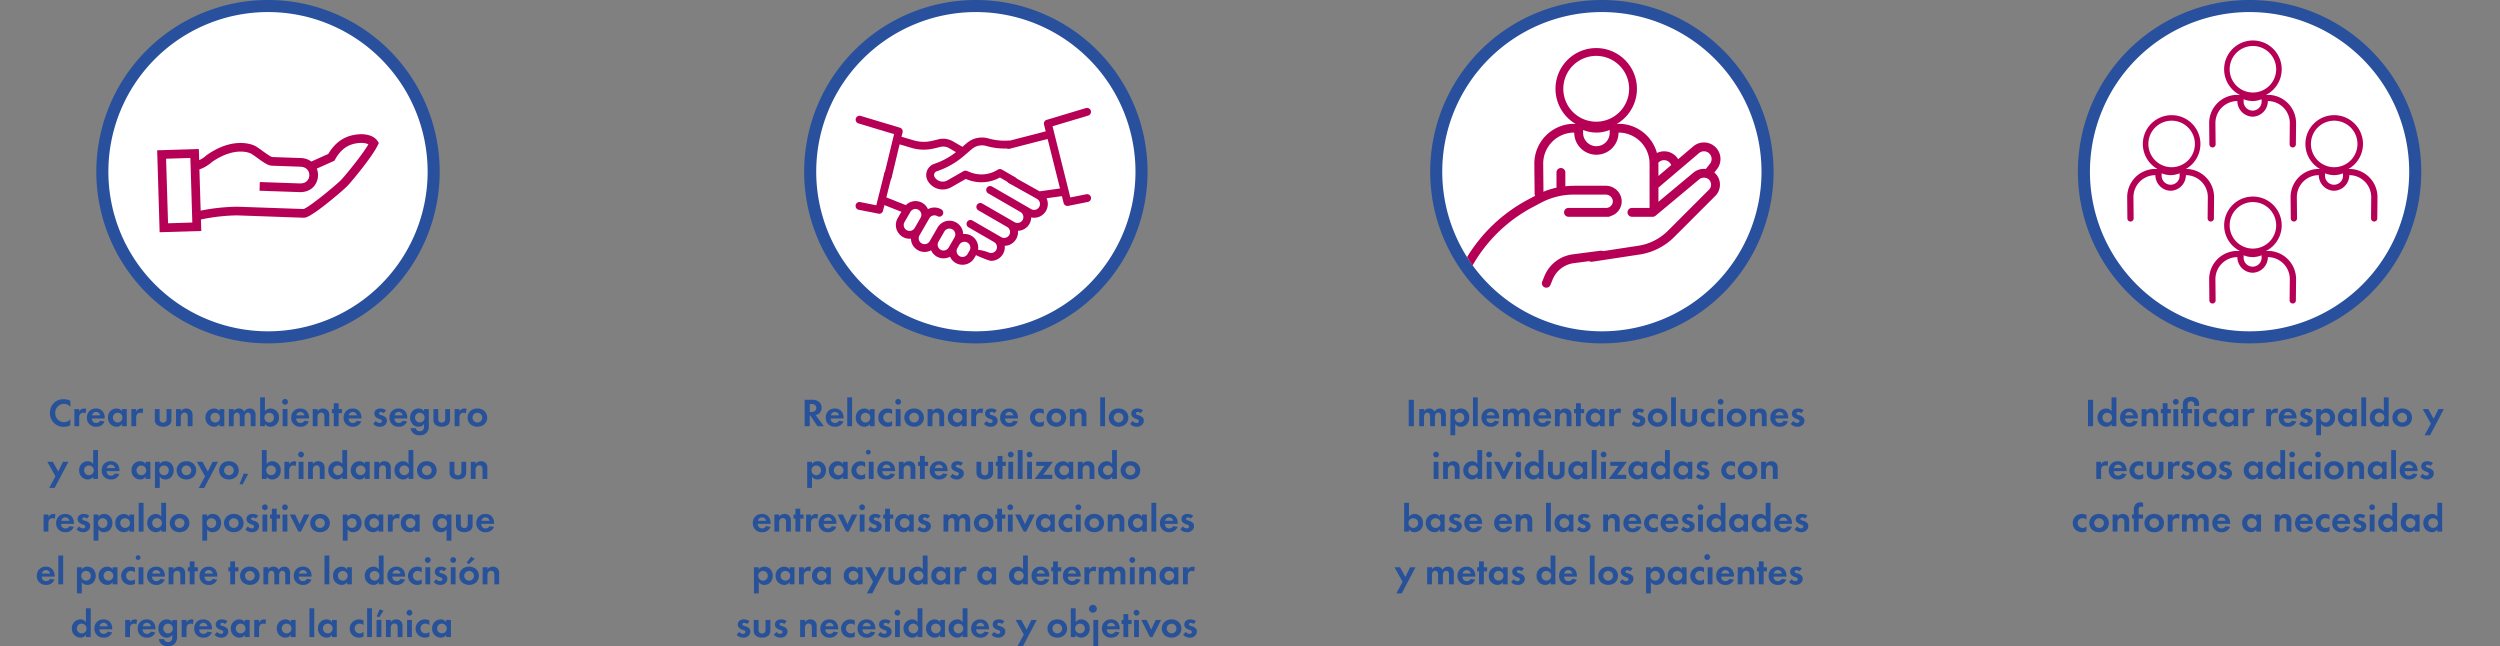 <?xml version="1.0" encoding="UTF-8"?>
<svg xmlns="http://www.w3.org/2000/svg" width="1138" height="294.158" viewBox="0 0 1138 294.158">
  <rect x="0" y="0" width="1138" height="294.158" fill="#808080" stroke="none"/>
  <g id="chemical_structure_ES" transform="translate(-13235 1934)">
    <rect id="Rectangle_2325" data-name="Rectangle 2325" width="1138" height="293" transform="translate(13235 -1934)" fill="none"></rect>
    <g id="Group_1644" data-name="Group 1644" transform="translate(7694.461 -1653.204)">
      <g id="Group_1640" data-name="Group 1640" transform="translate(5371.27 -4003.279)">
        <g id="Group_650" data-name="Group 650" transform="translate(213.112 3722.482)">
          <circle id="Ellipse_48" data-name="Ellipse 48" cx="75.407" cy="75.407" r="75.407" transform="translate(2.746 2.746)" fill="#fff"></circle>
          <path id="Path_782" data-name="Path 782" d="M149.767,227.646a78.153,78.153,0,1,1,78.153-78.153,78.153,78.153,0,0,1-78.153,78.153Zm0-150.816a72.662,72.662,0,1,0,72.662,72.662A72.662,72.662,0,0,0,149.767,76.83Z" transform="translate(-71.614 -71.339)" fill="#28509c"></path>
        </g>
        <path id="Path_786" data-name="Path 786" d="M185.187,102.174c-1.792-2.6-5.959-3.626-10.864-2.664-4.867.962-8.639,3.785-11.512,8.623l-7.7,3.455a8.506,8.506,0,0,0-4.865-1.595l-12.924-.448c-.751-.105-3.031-1.768-4.4-2.743a39.388,39.388,0,0,0-3.323-2.269c-.092-.053-9.045-5.01-22.073,4.088l-.224.171a11.933,11.933,0,0,1-3.257,2.164l-.158-5.063-18.962.58,1.12,37.3L105,143.2l-.158-5.221a84.476,84.476,0,0,1,16.482-1.874l30.211,1.067c.83.026,2.372.081,10.827-6.631,3.969-3.152,8.136-6.765,9.2-7.885,1.634-1.7,11.314-13.251,13.779-18.514l.488-1.028Zm-88.057,37.3-7.253.224-.9-29.391,11.064-.343.066,2.385.817,27.006Zm71.57-19.566c-2.267,2.374-14.7,12.619-17.168,13.3l-30.079-1.054a90.7,90.7,0,0,0-16.733,1.781l-.567-18.751a17.384,17.384,0,0,0,5.735-3.4c10.761-7.451,17.658-3.864,17.724-3.824.83.474,1.871,1.239,2.981,2.045,2.952,2.122,4.865,3.429,6.565,3.481l12.937.461c2.926.105,4.154,2.056,4.088,3.956s-1.425,3.758-4.353,3.653l-18.183-.635-.132,3.956,18.183.635c5.4.184,8.307-3.613,8.441-7.477a8.029,8.029,0,0,0-.556-3.231l8.017-3.587.329-.567c2.335-4.193,5.25-6.488,9.14-7.253,2.9-.567,4.9-.211,6,.356C178.147,108.779,170.393,118.155,168.7,119.908Z" transform="translate(155.889 3684.424)" fill="#b50056"></path>
      </g>
      <g id="Group_1641" data-name="Group 1641" transform="translate(5414.507 -4003.279)">
        <g id="Group_651" data-name="Group 651" transform="translate(492.086 3722.482)">
          <circle id="Ellipse_49" data-name="Ellipse 49" cx="75.407" cy="75.407" r="75.407" transform="translate(2.745 2.746)" fill="#fff"></circle>
          <path id="Path_783" data-name="Path 783" d="M256.666,227.646a78.153,78.153,0,1,1,78.154-78.154,78.153,78.153,0,0,1-78.154,78.154Zm0-150.816a72.662,72.662,0,1,0,72.662,72.662A72.662,72.662,0,0,0,256.666,76.83Z" transform="translate(-178.513 -71.339)" fill="#28509c"></path>
        </g>
        <g id="Group_654" data-name="Group 654" transform="translate(515.524 3771.604)">
          <path id="Path_787" data-name="Path 787" d="M190.456,98.823l16.221,4.865-4.577,18.9a1.786,1.786,0,0,0,1.3,2.166,1.758,1.758,0,0,0,.435.053,1.785,1.785,0,0,0,1.731-1.351l3.626-15.107,5.392,1.6a19.9,19.9,0,0,0,10.31.261l2.875-.7a5.311,5.311,0,0,1,3.936.567l3.143,1.816a33.085,33.085,0,0,1-9.869,5.329,5.359,5.359,0,0,0-2.906,7.846,7.838,7.838,0,0,0,6.726,3.822,7.92,7.92,0,0,0,3.934-1.052l6.574-3.752.679.27a17.5,17.5,0,0,0,14.883-.912l5.061,2.924a1.785,1.785,0,1,0,1.786-3.09l-5.961-3.446a1.787,1.787,0,0,0-1.849.037,13.9,13.9,0,0,1-12.6,1.171l-1.483-.589a1.8,1.8,0,0,0-1.544.108l-7.321,4.178a4.29,4.29,0,0,1-5.832-1.509,1.758,1.758,0,0,1-.143-1.531,1.8,1.8,0,0,1,1.125-1.089,36.686,36.686,0,0,0,12.274-6.943l3.659-3.143a7.128,7.128,0,0,1,6.614-1.439,30.092,30.092,0,0,0,10.229,1.1,1.785,1.785,0,0,0-.237-3.563,26.557,26.557,0,0,1-9.017-.971,10.689,10.689,0,0,0-9.915,2.166l-1.929,1.656-4.3-2.482a8.883,8.883,0,0,0-6.561-.947l-2.877.694a16.259,16.259,0,0,1-8.454-.213l-5.54-1.643.494-1.972a1.789,1.789,0,0,0-1.219-2.144L191.482,95.4a1.785,1.785,0,0,0-1.026,3.42Z" transform="translate(-189.184 -91.759)" fill="#b50056"></path>
          <path id="Path_788" data-name="Path 788" d="M199.9,126.45a1.784,1.784,0,0,0,1.731-1.351l.652-2.6L210,125.538l-1.676,2.9a6.248,6.248,0,0,0,5.4,9.372c.209,0,.413-.02.617-.04a6.415,6.415,0,0,0,.2,1.419,6.234,6.234,0,0,0,8.986,3.879,6.191,6.191,0,0,0,5.663,3.666,6.283,6.283,0,0,0,2.961-.749,6.2,6.2,0,0,0,5.663,3.67,6.347,6.347,0,0,0,1.628-.215,6.217,6.217,0,0,0,3.793-2.913l.892-1.544a6.225,6.225,0,0,0-6.018-9.326,6.339,6.339,0,0,0-.193-1.426,6.25,6.25,0,0,0-11.448-1.507l-3.569,6.185a2.679,2.679,0,1,1-4.639-2.68l3.572-6.183h0l.892-1.544a2.682,2.682,0,0,1,3.659-.98,1.785,1.785,0,1,0,1.784-3.093,6.221,6.221,0,0,0-4.74-.624,6.317,6.317,0,0,0-1.331.543,6.189,6.189,0,0,0-10.051-1.849l-8.887-3.5,2.544-10.165a1.786,1.786,0,1,0-3.464-.868l-3.657,14.613-7.257-1.452a1.785,1.785,0,1,0-.7,3.5Zm12.5,7.435a2.676,2.676,0,0,1-.98-3.657l2.678-4.639a2.677,2.677,0,1,1,4.637,2.678l-2.68,4.641A2.675,2.675,0,0,1,212.4,133.885Zm19.116,7.947a2.677,2.677,0,0,1-4.637-2.678l2.678-4.639a2.683,2.683,0,0,1,2.324-1.338,2.642,2.642,0,0,1,1.333.358,2.676,2.676,0,0,1,.98,3.657Zm4.878-1.307a2.68,2.68,0,0,1,2.324-1.34,2.645,2.645,0,0,1,1.333.36,2.681,2.681,0,0,1,.982,3.657l-.894,1.546a2.677,2.677,0,0,1-4.641-2.671Z" transform="translate(-189.183 -78.252)" fill="#b50056"></path>
          <path id="Path_789" data-name="Path 789" d="M214.855,144.969a1.786,1.786,0,1,0-1.786,3.093l11.6,6.695h0a2.678,2.678,0,0,1-2.491,4.736c-.89-.422-5.731-1.825-6.157-.933a1.784,1.784,0,0,0,.846,2.379c.852.406,5.535,2.379,6.434,2.379a6.279,6.279,0,0,0,5.436-3.121,6.181,6.181,0,0,0,.806-3.716,6.249,6.249,0,0,0,6.014-6.838,6.24,6.24,0,0,0,6.032-6.075,6.253,6.253,0,0,0,7.345-7.73,5.994,5.994,0,0,0-.376-1l7-.982.782,3.121a1.786,1.786,0,0,0,1.731,1.353,1.766,1.766,0,0,0,.351-.035l8.927-1.786a1.785,1.785,0,1,0-.7-3.5l-7.257,1.45-7.332-29.323V105.1l-.762-3.042L267.511,97.2a1.786,1.786,0,1,0-1.024-3.422l-17.853,5.357a1.786,1.786,0,0,0-1.219,2.144l.773,3.09-17.3,4.465a1.786,1.786,0,0,0,.49,3.5,1.729,1.729,0,0,0,.492-.07l17.188-4.433,5.636,22.543-9.287,1.3-12.239-6.833a1.786,1.786,0,0,0-1.79,3.09l12.773,7.141.035.015c.022.013.033.035.055.046a2.678,2.678,0,1,1-2.678,4.639l-17.778-10.266A1.786,1.786,0,1,0,222,132.6l14.688,8.481a2.677,2.677,0,1,1-2.677,4.637l-14.688-8.478a1.786,1.786,0,1,0-1.786,3.093l13.139,7.587h0A2.678,2.678,0,0,1,228,152.558Z" transform="translate(-161.672 -93.703)" fill="#b50056"></path>
        </g>
      </g>
      <g id="Group_1642" data-name="Group 1642" transform="translate(5420.5 -4003.279)">
        <g id="Group_652" data-name="Group 652" transform="translate(771.062 3722.482)">
          <circle id="Ellipse_50" data-name="Ellipse 50" cx="75.407" cy="75.407" r="75.407" transform="translate(2.746 2.746)" fill="#fff"></circle>
          <path id="Path_784" data-name="Path 784" d="M365.739,227.646a78.153,78.153,0,1,1,78.153-78.153,78.153,78.153,0,0,1-78.153,78.153Zm0-150.816A72.662,72.662,0,1,0,438.4,149.492,72.662,72.662,0,0,0,365.739,76.83Z" transform="translate(-287.586 -71.339)" fill="#28509c"></path>
        </g>
        <g id="Group_662" data-name="Group 662" transform="translate(787.852 3744.365)">
          <g id="Group_658" data-name="Group 658" transform="translate(34.062 92.228)">
            <path id="Path_791" data-name="Path 791" d="M337.433,123.309l-12.691,1.654a16.155,16.155,0,0,0-12.887,10l-.971,2.4a2.019,2.019,0,1,0,3.745,1.511l.971-2.407a12.108,12.108,0,0,1,9.663-7.5l12.691-1.656a2.017,2.017,0,1,0-.521-4Z" transform="translate(-310.737 -123.291)" fill="#b50056"></path>
          </g>
          <g id="Group_659" data-name="Group 659" transform="translate(30.613 34.509)">
            <path id="Path_792" data-name="Path 792" d="M391.1,119.162l1.193-1.518A7.526,7.526,0,0,0,381.5,107.26l-6.88,5.84a6.792,6.792,0,0,0-.382-.593,7.434,7.434,0,0,0-9.252-2.245A18.157,18.157,0,0,0,348.8,97.013H326.11a18.153,18.153,0,0,0-16.942,18.077l.13,13.671a2.018,2.018,0,1,0,4.035,0l-.13-13.671a14.14,14.14,0,0,1,14.123-14.123,10.087,10.087,0,0,0,20.175,0,14.138,14.138,0,0,1,14.121,14.123v20.175h-8.07a2.018,2.018,0,0,0,0,4.035h9.5a2.015,2.015,0,0,0,1.294-.47l19.76-16.474a3.455,3.455,0,0,1,4.435-.094,3.275,3.275,0,0,1,1.081,2.363,3.187,3.187,0,0,1-.96,2.352l-18.7,18.7a24.328,24.328,0,0,1-13.983,6.89l-21.018,3.2a2.017,2.017,0,0,0,.257,4.017,1.755,1.755,0,0,0,.261-.018l21.018-3.2a28.381,28.381,0,0,0,16.318-8.037l18.7-18.7a7.267,7.267,0,0,0-.239-10.545,1.423,1.423,0,0,1-.176-.122Zm-47.633-18.2a6.052,6.052,0,1,1-12.1,0V99.778a16.008,16.008,0,0,0,12.1,0Zm22.49,13.4a3.49,3.49,0,0,1,5.054.564,3.286,3.286,0,0,1,.459.852l-5.812,4.94-.022-6.084Zm23.164.784-1.869,2.379a7.716,7.716,0,0,0-5.717,1.72l-15.876,13.234v-6.466l18.455-15.685a3.493,3.493,0,0,1,5.005,4.824Z" transform="translate(-309.167 -97.013)" fill="#b50056"></path>
          </g>
          <g id="Group_660" data-name="Group 660" transform="translate(40.249)">
            <path id="Path_793" data-name="Path 793" d="M332.088,118.374a18.536,18.536,0,1,1,18.538-18.537,18.536,18.536,0,0,1-18.538,18.537Zm0-33.512a14.976,14.976,0,1,0,14.978,14.977,14.976,14.976,0,0,0-14.978-14.977Z" transform="translate(-313.554 -81.302)" fill="#b50056"></path>
          </g>
          <g id="Group_661" data-name="Group 661" transform="translate(0 54.603)">
            <path id="Path_794" data-name="Path 794" d="M358.265,114.231H344.706a46.307,46.307,0,0,0-4.74.235V108.18a2.017,2.017,0,1,0-4.035,0v6.926a33.072,33.072,0,0,0-8.613,3.115l-4.211,2.236a72.157,72.157,0,0,0-27.878,26.237c.751,1.252,1.588,2.541,2.5,3.807a68.07,68.07,0,0,1,27.261-26.477l4.211-2.238a31.993,31.993,0,0,1,15.5-3.519H358.26a3.214,3.214,0,0,1,3.3,2.7,3.028,3.028,0,0,1-3.016,3.352H341.4a2.017,2.017,0,0,0,0,4.035h18.156a1.976,1.976,0,0,0,1.079-.356,6.96,6.96,0,0,0,4.942-7.431A7.282,7.282,0,0,0,358.265,114.231Z" transform="translate(-295.23 -106.161)" fill="#b50056"></path>
          </g>
        </g>
      </g>
      <g id="Group_1643" data-name="Group 1643" transform="translate(5432.828 -4003.279)">
        <g id="Group_653" data-name="Group 653" transform="translate(1053.562 3722.482)">
          <circle id="Ellipse_51" data-name="Ellipse 51" cx="75.407" cy="75.407" r="75.407" transform="translate(2.746 2.746)" fill="#fff"></circle>
          <path id="Path_785" data-name="Path 785" d="M472.638,227.646a78.153,78.153,0,1,1,78.154-78.154,78.153,78.153,0,0,1-78.154,78.154Zm0-150.816A72.662,72.662,0,1,0,545.3,149.492,72.662,72.662,0,0,0,472.638,76.83Z" transform="translate(-394.485 -71.339)" fill="#28509c"></path>
        </g>
        <g id="Group_679" data-name="Group 679" transform="translate(1076.005 3740.906)">
          <path id="Path_797" data-name="Path 797" d="M432.291,106.365H416.68a12.833,12.833,0,0,0-11.98,12.779l.09,9.667a1.427,1.427,0,1,0,2.853,0l-.09-9.667a10,10,0,0,1,9.985-9.983,7.128,7.128,0,0,0,6.908,7.108v.009h.072v-.009a7.129,7.129,0,0,0,6.91-7.108,10,10,0,0,1,9.985,9.983l-.092,9.667a1.427,1.427,0,1,0,2.853,0l.092-9.667a12.833,12.833,0,0,0-11.975-12.779Zm-3.712,2.8a4.1,4.1,0,1,1-8.184,0v-.841a11.328,11.328,0,0,0,4.055.828h.072a11.34,11.34,0,0,0,4.057-.828Z" transform="translate(-404.703 -47.855)" fill="#b50056"></path>
          <path id="Path_800" data-name="Path 800" d="M466.153,106.365h-15.61a12.833,12.833,0,0,0-11.98,12.779l.092,9.667a1.427,1.427,0,1,0,2.853,0l-.092-9.667a10,10,0,0,1,9.985-9.983,7.13,7.13,0,0,0,6.91,7.108v.009h.072v-.009a7.128,7.128,0,0,0,6.908-7.108,10,10,0,0,1,9.985,9.983l-.09,9.667a1.427,1.427,0,1,0,2.853,0l.09-9.667A12.833,12.833,0,0,0,466.153,106.365Zm-3.714,2.8a4.1,4.1,0,1,1-8.184,0v-.841a11.339,11.339,0,0,0,4.057.828h.072a11.328,11.328,0,0,0,4.055-.828Z" transform="translate(-364.19 -47.855)" fill="#b50056"></path>
          <g id="Group_674" data-name="Group 674" transform="translate(44.128 71.041)">
            <path id="Path_802" data-name="Path 802" d="M437.9,138.281a13.1,13.1,0,1,1,13.106-13.1,13.1,13.1,0,0,1-13.106,13.1Zm0-23.694a10.588,10.588,0,1,0,10.587,10.588A10.588,10.588,0,0,0,437.9,114.587Z" transform="translate(-424.793 -112.07)" fill="#b50056"></path>
          </g>
          <path id="Path_803" data-name="Path 803" d="M449.281,123.353h-15.61a12.837,12.837,0,0,0-11.98,12.781l.092,9.667a1.427,1.427,0,1,0,2.853,0l-.092-9.667a10,10,0,0,1,9.985-9.985,7.128,7.128,0,0,0,6.91,7.108v.009h.072v-.009a7.126,7.126,0,0,0,6.908-7.108,10,10,0,0,1,9.985,9.985l-.09,9.667a1.427,1.427,0,1,0,2.853,0l.09-9.667a12.836,12.836,0,0,0-11.976-12.781Zm-3.712,2.8a4.1,4.1,0,1,1-8.186,0v-.839a11.388,11.388,0,0,0,4.057.828h.072a11.4,11.4,0,0,0,4.057-.828Z" transform="translate(-384.377 -27.529)" fill="#b50056"></path>
          <g id="Group_678" data-name="Group 678" transform="translate(44.128)">
            <path id="Path_805" data-name="Path 805" d="M437.9,105.94a13.106,13.106,0,1,1,13.106-13.106A13.106,13.106,0,0,1,437.9,105.94Zm0-23.7a10.589,10.589,0,1,0,10.587,10.588A10.589,10.589,0,0,0,437.9,82.24Z" transform="translate(-424.793 -79.727)" fill="#b50056"></path>
          </g>
          <path id="Path_806" data-name="Path 806" d="M449.281,91.011h-15.61a12.833,12.833,0,0,0-11.98,12.779l.092,9.667a1.427,1.427,0,1,0,2.853,0l-.092-9.667a10,10,0,0,1,9.985-9.983,7.129,7.129,0,0,0,6.91,7.108v.009h.072v-.009a7.127,7.127,0,0,0,6.908-7.108,10,10,0,0,1,9.985,9.983l-.09,9.667a1.427,1.427,0,1,0,2.853,0l.09-9.667a12.833,12.833,0,0,0-11.976-12.779Zm-3.712,2.8a4.1,4.1,0,1,1-8.186,0V92.97a11.339,11.339,0,0,0,4.057.828h.072a11.349,11.349,0,0,0,4.057-.828Z" transform="translate(-384.377 -66.226)" fill="#b50056"></path>
          <path id="Path_805-2" data-name="Path 805" d="M437.9,105.94a13.106,13.106,0,1,1,13.106-13.106A13.106,13.106,0,0,1,437.9,105.94Zm0-23.7a10.589,10.589,0,1,0,10.587,10.588A10.589,10.589,0,0,0,437.9,82.24Z" transform="translate(-343.665 -45.727)" fill="#b50056"></path>
          <path id="Path_805-3" data-name="Path 805" d="M437.9,105.94a13.106,13.106,0,1,1,13.106-13.106A13.106,13.106,0,0,1,437.9,105.94Zm0-23.7a10.589,10.589,0,1,0,10.587,10.588A10.589,10.589,0,0,0,437.9,82.24Z" transform="translate(-417.665 -45.727)" fill="#b50056"></path>
        </g>
      </g>
      <path id="Path_1618" data-name="Path 1618" d="M7.369,5.994V18h2.34V5.994ZM12.121,18h2.2V14.022a2.964,2.964,0,0,1,.306-1.512,1.289,1.289,0,0,1,1.206-.684,1.1,1.1,0,0,1,.9.4,2.37,2.37,0,0,1,.36,1.53V18h2.2V14.022A2.964,2.964,0,0,1,19.6,12.51a1.289,1.289,0,0,1,1.206-.684,1.1,1.1,0,0,1,.9.4,2.37,2.37,0,0,1,.36,1.53V18h2.2V13.1a3.275,3.275,0,0,0-.54-2.2,2.473,2.473,0,0,0-2.106-.954,2.87,2.87,0,0,0-2.5,1.422,2.577,2.577,0,0,0-2.466-1.422,2.868,2.868,0,0,0-2.322,1.134V10.2h-2.2Zm16.416-1.008a2.955,2.955,0,0,0,2.5,1.26,3.821,3.821,0,0,0,2.646-1.008,4.168,4.168,0,0,0,1.224-3.15,4.206,4.206,0,0,0-1.17-3.1A3.725,3.725,0,0,0,31.073,9.95a2.965,2.965,0,0,0-2.538,1.26v-1h-2.2V22.122h2.2ZM30.481,11.9a2.3,2.3,0,0,1,1.494.558,2.346,2.346,0,0,1,.666,1.638,2.286,2.286,0,0,1-.684,1.656,2.083,2.083,0,0,1-1.476.558,2.134,2.134,0,0,1-1.44-.522,2.214,2.214,0,0,1-.72-1.692,2.068,2.068,0,0,1,.738-1.674,1.986,1.986,0,0,1,1.422-.522ZM36.6,4.88V18h2.2V4.878ZM46.519,15.5A2.01,2.01,0,0,1,44.7,16.524a1.855,1.855,0,0,1-1.566-.738,2.3,2.3,0,0,1-.378-1.314h5.832v-.18a4.66,4.66,0,0,0-.936-3.06A3.725,3.725,0,0,0,44.61,9.954a3.993,3.993,0,0,0-2.934,1.1,4.151,4.151,0,0,0-1.188,3.06,3.927,3.927,0,0,0,1.224,3.042,4.079,4.079,0,0,0,2.988,1.1,3.85,3.85,0,0,0,3.834-2.43Zm-3.69-2.43a1.87,1.87,0,0,1,3.69,0ZM50.281,18h2.2V14.022a2.964,2.964,0,0,1,.306-1.512,1.289,1.289,0,0,1,1.206-.684,1.1,1.1,0,0,1,.9.4,2.37,2.37,0,0,1,.36,1.53V18h2.2V14.022a2.964,2.964,0,0,1,.306-1.512,1.289,1.289,0,0,1,1.206-.684,1.1,1.1,0,0,1,.9.4,2.37,2.37,0,0,1,.36,1.53V18h2.2V13.1a3.275,3.275,0,0,0-.54-2.2,2.473,2.473,0,0,0-2.106-.954,2.87,2.87,0,0,0-2.5,1.422A2.577,2.577,0,0,0,54.8,9.954a2.868,2.868,0,0,0-2.322,1.134v-.882h-2.2Zm19.854-2.5a2.01,2.01,0,0,1-1.818,1.026,1.855,1.855,0,0,1-1.566-.738,2.3,2.3,0,0,1-.378-1.314H72.2v-.18a4.66,4.66,0,0,0-.936-3.06,3.725,3.725,0,0,0-3.042-1.278,3.993,3.993,0,0,0-2.934,1.1,4.151,4.151,0,0,0-1.188,3.06,3.927,3.927,0,0,0,1.224,3.042,4.079,4.079,0,0,0,2.988,1.1,3.85,3.85,0,0,0,3.834-2.43Zm-3.69-2.43a1.87,1.87,0,0,1,3.69,0ZM73.9,18h2.2V14.022a2.682,2.682,0,0,1,.342-1.512,1.5,1.5,0,0,1,1.35-.684,1.406,1.406,0,0,1,1.026.4,2.233,2.233,0,0,1,.414,1.53V18h2.2V13.1a3.283,3.283,0,0,0-.612-2.2,2.98,2.98,0,0,0-2.3-.954,2.862,2.862,0,0,0-2.412,1.26v-1H73.9Zm13.32-5.922V10.206H85.7V7.542H83.5v2.664h-.864v1.872H83.5V18h2.2V12.078Zm7.128-.864a2.823,2.823,0,0,0-2.5-1.26,3.9,3.9,0,0,0-3.87,4.14,3.955,3.955,0,0,0,3.978,4.158,2.8,2.8,0,0,0,2.394-1.26V18h2.2V10.206h-2.2ZM92.4,11.9a2.119,2.119,0,0,1,2.16,2.2,2.161,2.161,0,1,1-4.32,0,2.119,2.119,0,0,1,2.16-2.2ZM98.629,18h2.2V14.256a2.678,2.678,0,0,1,.432-1.728,1.794,1.794,0,0,1,1.458-.63,1.651,1.651,0,0,1,1.026.288l.288-2.052a2.7,2.7,0,0,0-.936-.18,2.388,2.388,0,0,0-1.3.342,2.629,2.629,0,0,0-.972,1.08v-1.17h-2.2Zm16-7.218a3.887,3.887,0,0,0-2.484-.828,3.216,3.216,0,0,0-2.034.558,2.315,2.315,0,0,0-.81,1.764,2.091,2.091,0,0,0,.594,1.494,4.2,4.2,0,0,0,1.674.936l.5.18a.869.869,0,0,1,.684.792c0,.54-.468.846-1.08.846a2.416,2.416,0,0,1-1.728-.9L108.8,16.956a3.939,3.939,0,0,0,3.024,1.3,3.273,3.273,0,0,0,2.34-.828,2.591,2.591,0,0,0,.864-1.98,2.26,2.26,0,0,0-.4-1.3,3.993,3.993,0,0,0-1.98-1.116l-.522-.162c-.612-.2-.7-.5-.7-.7,0-.378.324-.63.846-.63a1.823,1.823,0,0,1,1.278.522Zm6.012-.828a4.485,4.485,0,0,0-3.15,1.1,4.2,4.2,0,0,0,0,6.1,5.067,5.067,0,0,0,6.3,0,4.2,4.2,0,0,0,0-6.1,4.485,4.485,0,0,0-3.148-1.1Zm0,6.354a2.205,2.205,0,1,1,2.2-2.2,2.17,2.17,0,0,1-2.2,2.2ZM126.8,4.878V18H129V4.878Zm4.284,5.328v4.77a2.946,2.946,0,0,0,.954,2.394,4.968,4.968,0,0,0,5.652,0,2.946,2.946,0,0,0,.954-2.394v-4.77h-2.2v4.41a1.752,1.752,0,0,1-.468,1.368,1.771,1.771,0,0,1-2.232,0,1.752,1.752,0,0,1-.468-1.368v-4.41Zm15.516.216a4.65,4.65,0,0,0-2.106-.468,4.018,4.018,0,0,0-4.158,4.176,4,4,0,0,0,1.242,2.988,4.4,4.4,0,0,0,3.006,1.134,4.451,4.451,0,0,0,2.016-.486V15.624a2.543,2.543,0,0,1-1.728.684,2.171,2.171,0,0,1-2.268-2.214,2.094,2.094,0,0,1,2.2-2.2,2.532,2.532,0,0,1,1.8.684Zm1.656-.216V18h2.2V10.206Zm-.216-3.294A1.314,1.314,0,1,0,149.353,5.6a1.314,1.314,0,0,0-1.313,1.312Zm8.568,3.042a4.485,4.485,0,0,0-3.15,1.1,4.2,4.2,0,0,0,0,6.1,5.067,5.067,0,0,0,6.3,0,4.2,4.2,0,0,0,0-6.1,4.485,4.485,0,0,0-3.151-1.1Zm0,6.354a2.205,2.205,0,1,1,2.2-2.2,2.17,2.17,0,0,1-2.2,2.2ZM162.763,18h2.2V14.022a2.682,2.682,0,0,1,.342-1.512,1.5,1.5,0,0,1,1.35-.684,1.406,1.406,0,0,1,1.026.4,2.233,2.233,0,0,1,.414,1.53V18h2.2V13.1a3.283,3.283,0,0,0-.612-2.2,2.979,2.979,0,0,0-2.3-.954,2.862,2.862,0,0,0-2.412,1.26v-1h-2.2Zm15.246-2.5a2.009,2.009,0,0,1-1.818,1.026,1.855,1.855,0,0,1-1.566-.738,2.3,2.3,0,0,1-.378-1.314h5.832v-.18a4.66,4.66,0,0,0-.936-3.06,3.725,3.725,0,0,0-3.043-1.28,3.993,3.993,0,0,0-2.934,1.1,4.151,4.151,0,0,0-1.188,3.06,3.927,3.927,0,0,0,1.224,3.042,4.079,4.079,0,0,0,2.988,1.1,3.85,3.85,0,0,0,3.834-2.43Zm-3.69-2.43a1.87,1.87,0,0,1,3.69,0Zm12.78-2.286a3.887,3.887,0,0,0-2.484-.828,3.216,3.216,0,0,0-2.034.558,2.315,2.315,0,0,0-.81,1.764,2.091,2.091,0,0,0,.594,1.494,4.205,4.205,0,0,0,1.674.936l.5.18a.869.869,0,0,1,.684.792c0,.54-.468.846-1.08.846a2.416,2.416,0,0,1-1.728-.9l-1.152,1.332a3.939,3.939,0,0,0,3.024,1.3,3.273,3.273,0,0,0,2.34-.828,2.591,2.591,0,0,0,.864-1.98,2.26,2.26,0,0,0-.4-1.3,3.993,3.993,0,0,0-1.98-1.116l-.522-.162c-.612-.2-.7-.5-.7-.7,0-.378.324-.63.846-.63a1.823,1.823,0,0,1,1.278.522ZM18.709,34.206V42h2.2V34.206Zm-.216-3.294A1.314,1.314,0,1,0,19.807,29.6a1.314,1.314,0,0,0-1.314,1.312ZM22.993,42h2.2V38.022a2.682,2.682,0,0,1,.342-1.512,1.5,1.5,0,0,1,1.35-.684,1.406,1.406,0,0,1,1.026.4,2.233,2.233,0,0,1,.414,1.53V42h2.2V37.1a3.283,3.283,0,0,0-.612-2.2,2.98,2.98,0,0,0-2.3-.954,2.862,2.862,0,0,0-2.412,1.26v-1H23Zm15.588-6.786a2.823,2.823,0,0,0-2.5-1.26,3.9,3.9,0,0,0-3.87,4.14,3.955,3.955,0,0,0,3.978,4.158,2.8,2.8,0,0,0,2.394-1.26V42h2.2V28.878h-2.2Zm-1.944.684a2.205,2.205,0,1,1-2.16,2.2,2.119,2.119,0,0,1,2.16-2.2Zm6.228-1.692V42h2.2V34.206Zm-.216-3.294A1.314,1.314,0,1,0,43.963,29.6a1.314,1.314,0,0,0-1.314,1.312Zm3.492,3.294L50.065,42h1.152l3.924-7.794H52.693L50.641,38.6l-2.052-4.392Zm10.08,0V42h2.2V34.206Zm-.216-3.294A1.314,1.314,0,1,0,57.319,29.6a1.314,1.314,0,0,0-1.314,1.312Zm10.476,4.3a2.823,2.823,0,0,0-2.5-1.26,3.9,3.9,0,0,0-3.87,4.14,3.955,3.955,0,0,0,3.978,4.158,2.8,2.8,0,0,0,2.394-1.26V42h2.2V28.878h-2.2Zm-1.944.684a2.2,2.2,0,1,1-2.16,2.2,2.119,2.119,0,0,1,2.16-2.2ZM70.765,34.2v4.77a2.946,2.946,0,0,0,.954,2.394,4.968,4.968,0,0,0,5.652,0,2.946,2.946,0,0,0,.954-2.394V34.2h-2.2v4.41a1.752,1.752,0,0,1-.468,1.368,1.771,1.771,0,0,1-2.232,0,1.752,1.752,0,0,1-.468-1.368V34.2Zm15.624,1.008a2.823,2.823,0,0,0-2.5-1.26,3.9,3.9,0,0,0-3.87,4.14A3.955,3.955,0,0,0,84,42.252a2.8,2.8,0,0,0,2.394-1.26V42h2.2V34.206h-2.2Zm-1.944.684a2.2,2.2,0,1,1-2.16,2.2,2.119,2.119,0,0,1,2.16-2.2Zm6.228-7.02V42h2.2V28.878ZM94.957,34.2V42h2.2V34.206Zm-.216-3.294a1.314,1.314,0,1,0,1.314-1.31,1.314,1.314,0,0,0-1.314,1.31ZM106.693,34.2H99.1v1.872h3.744L98.413,42h7.974V40.128h-4.122Zm7.056,1.008a2.823,2.823,0,0,0-2.5-1.26,3.9,3.9,0,0,0-3.87,4.14,3.955,3.955,0,0,0,3.978,4.158,2.8,2.8,0,0,0,2.394-1.26V42h2.2V34.206h-2.2ZM111.8,35.9a2.2,2.2,0,1,1-2.16,2.2,2.119,2.119,0,0,1,2.16-2.2Zm12.2-.684a2.823,2.823,0,0,0-2.5-1.26,3.9,3.9,0,0,0-3.87,4.14,3.955,3.955,0,0,0,3.978,4.158,2.8,2.8,0,0,0,2.394-1.26V42h2.2V28.878h-2.2Zm-1.944.684a2.2,2.2,0,1,1-2.16,2.2,2.119,2.119,0,0,1,2.164-2.2Zm12.2-.684a2.823,2.823,0,0,0-2.5-1.26,3.9,3.9,0,0,0-3.87,4.14,3.955,3.955,0,0,0,3.978,4.158,2.8,2.8,0,0,0,2.394-1.26V42h2.2V34.206h-2.2Zm-1.944.684a2.2,2.2,0,1,1-2.16,2.2,2.119,2.119,0,0,1,2.168-2.2Zm11.556-1.116a3.887,3.887,0,0,0-2.484-.828,3.216,3.216,0,0,0-2.034.558,2.315,2.315,0,0,0-.81,1.764,2.091,2.091,0,0,0,.594,1.494,4.2,4.2,0,0,0,1.674.936l.5.18a.869.869,0,0,1,.684.792c0,.54-.468.846-1.08.846a2.416,2.416,0,0,1-1.728-.9l-1.152,1.332a3.939,3.939,0,0,0,3.024,1.3,3.273,3.273,0,0,0,2.34-.828,2.591,2.591,0,0,0,.864-1.98,2.26,2.26,0,0,0-.4-1.3,3.993,3.993,0,0,0-1.98-1.116l-.522-.162c-.612-.2-.7-.5-.7-.7,0-.378.324-.63.846-.63a1.823,1.823,0,0,1,1.278.522Zm12.006-.36a4.65,4.65,0,0,0-2.106-.468,4.188,4.188,0,0,0-2.916,7.164,4.4,4.4,0,0,0,3.006,1.134,4.451,4.451,0,0,0,2.016-.486v-2.14a2.543,2.543,0,0,1-1.728.684,2.171,2.171,0,0,1-2.268-2.214,2.094,2.094,0,0,1,2.2-2.2,2.532,2.532,0,0,1,1.8.684Zm5.724-.468a4.485,4.485,0,0,0-3.15,1.1,4.2,4.2,0,0,0,0,6.1,5.067,5.067,0,0,0,6.3,0,4.2,4.2,0,0,0,0-6.1,4.485,4.485,0,0,0-3.142-1.1Zm0,6.354a2.2,2.2,0,1,1,2.2-2.2,2.17,2.17,0,0,1-2.192,2.2ZM167.767,42h2.2V38.022a2.682,2.682,0,0,1,.342-1.512,1.5,1.5,0,0,1,1.35-.684,1.406,1.406,0,0,1,1.026.4,2.233,2.233,0,0,1,.414,1.53V42h2.2V37.1a3.283,3.283,0,0,0-.612-2.2,2.979,2.979,0,0,0-2.3-.954,2.862,2.862,0,0,0-2.412,1.26v-1h-2.2ZM7.477,52.878h-2.2V66h2.2V64.992a2.946,2.946,0,0,0,2.484,1.26,3.886,3.886,0,0,0,3.888-4.158,3.84,3.84,0,0,0-3.834-4.14,3.023,3.023,0,0,0-2.538,1.26ZM9.421,59.9a2.205,2.205,0,1,1-2.16,2.2,2.119,2.119,0,0,1,2.16-2.2Zm12.1-.684a2.823,2.823,0,0,0-2.5-1.26,3.9,3.9,0,0,0-3.87,4.14,3.955,3.955,0,0,0,3.978,4.158,2.8,2.8,0,0,0,2.394-1.26V66h2.2V58.206h-2.2Zm-1.944.684a2.205,2.205,0,1,1-2.16,2.2,2.119,2.119,0,0,1,2.156-2.2Zm11.556-1.116a3.887,3.887,0,0,0-2.484-.828,3.216,3.216,0,0,0-2.034.558,2.315,2.315,0,0,0-.81,1.764A2.091,2.091,0,0,0,26.4,61.77a4.205,4.205,0,0,0,1.674.936l.5.18a.869.869,0,0,1,.684.792c0,.54-.468.846-1.08.846a2.416,2.416,0,0,1-1.728-.9L25.3,64.956a3.939,3.939,0,0,0,3.024,1.3,3.273,3.273,0,0,0,2.34-.828,2.591,2.591,0,0,0,.864-1.98,2.26,2.26,0,0,0-.4-1.3,3.993,3.993,0,0,0-1.98-1.116l-.522-.162c-.612-.2-.7-.5-.7-.7,0-.378.324-.63.846-.63a1.823,1.823,0,0,1,1.278.522ZM38.707,63.5a2.01,2.01,0,0,1-1.818,1.026,1.855,1.855,0,0,1-1.566-.738,2.3,2.3,0,0,1-.378-1.314h5.832v-.18a4.66,4.66,0,0,0-.936-3.06,3.725,3.725,0,0,0-3.041-1.28,3.993,3.993,0,0,0-2.934,1.1,4.151,4.151,0,0,0-1.188,3.06,3.927,3.927,0,0,0,1.222,3.04,4.079,4.079,0,0,0,2.988,1.1,3.85,3.85,0,0,0,3.834-2.43Zm-3.69-2.43a1.87,1.87,0,0,1,3.69,0ZM52.3,63.5a2.01,2.01,0,0,1-1.818,1.026,1.855,1.855,0,0,1-1.566-.738,2.3,2.3,0,0,1-.378-1.314H54.37v-.18a4.66,4.66,0,0,0-.936-3.06,3.725,3.725,0,0,0-3.042-1.278,3.993,3.993,0,0,0-2.934,1.1,4.151,4.151,0,0,0-1.188,3.06,3.927,3.927,0,0,0,1.224,3.042,4.079,4.079,0,0,0,2.988,1.1,3.85,3.85,0,0,0,3.834-2.43Zm-3.69-2.43a1.87,1.87,0,0,1,3.69,0ZM56.059,66h2.2V62.022A2.682,2.682,0,0,1,58.6,60.51a1.5,1.5,0,0,1,1.35-.684,1.406,1.406,0,0,1,1.026.4,2.233,2.233,0,0,1,.414,1.53V66h2.2V61.1a3.283,3.283,0,0,0-.612-2.2,2.98,2.98,0,0,0-2.3-.954,2.862,2.862,0,0,0-2.412,1.26v-1h-2.2ZM69.865,52.878V66h2.2V52.878Zm10.26,6.336a2.823,2.823,0,0,0-2.5-1.26,3.9,3.9,0,0,0-3.87,4.14,3.955,3.955,0,0,0,3.978,4.158,2.8,2.8,0,0,0,2.394-1.26V66h2.2V58.206h-2.2Zm-1.944.684a2.2,2.2,0,1,1-2.16,2.2,2.119,2.119,0,0,1,2.16-2.2Zm11.556-1.116a3.887,3.887,0,0,0-2.484-.828,3.216,3.216,0,0,0-2.034.558,2.315,2.315,0,0,0-.81,1.764A2.091,2.091,0,0,0,85,61.77a4.2,4.2,0,0,0,1.674.936l.5.18a.869.869,0,0,1,.684.792c0,.54-.468.846-1.08.846a2.416,2.416,0,0,1-1.728-.9L83.9,64.956a3.939,3.939,0,0,0,3.024,1.3,3.273,3.273,0,0,0,2.34-.828,2.591,2.591,0,0,0,.864-1.98,2.26,2.26,0,0,0-.4-1.3,3.993,3.993,0,0,0-1.98-1.116l-.522-.162c-.612-.2-.7-.5-.7-.7,0-.378.324-.63.846-.63a1.823,1.823,0,0,1,1.278.522ZM95.875,66h2.2V62.022a2.682,2.682,0,0,1,.342-1.512,1.5,1.5,0,0,1,1.35-.684,1.406,1.406,0,0,1,1.026.4,2.233,2.233,0,0,1,.414,1.53V66h2.2V61.1a3.283,3.283,0,0,0-.612-2.2,2.98,2.98,0,0,0-2.3-.954,2.862,2.862,0,0,0-2.412,1.26v-1h-2.2Zm15.246-2.5a2.01,2.01,0,0,1-1.818,1.026,1.855,1.855,0,0,1-1.566-.738,2.3,2.3,0,0,1-.378-1.314h5.832v-.18a4.66,4.66,0,0,0-.936-3.06,3.725,3.725,0,0,0-3.042-1.278,3.993,3.993,0,0,0-2.934,1.1,4.151,4.151,0,0,0-1.188,3.06,3.927,3.927,0,0,0,1.224,3.042,4.079,4.079,0,0,0,2.988,1.1,3.85,3.85,0,0,0,3.834-2.43Zm-3.69-2.43a1.87,1.87,0,0,1,3.69,0Zm13.32-2.646a4.65,4.65,0,0,0-2.106-.468,4.188,4.188,0,0,0-2.916,7.164,4.4,4.4,0,0,0,3.006,1.134,4.451,4.451,0,0,0,2.016-.486V63.624a2.543,2.543,0,0,1-1.728.684,2.171,2.171,0,0,1-2.268-2.214,2.094,2.094,0,0,1,2.2-2.2,2.532,2.532,0,0,1,1.8.684Zm7.29,5.076a2.01,2.01,0,0,1-1.818,1.026,1.855,1.855,0,0,1-1.566-.738,2.3,2.3,0,0,1-.378-1.314h5.832v-.18a4.66,4.66,0,0,0-.936-3.06,3.725,3.725,0,0,0-3.042-1.278,3.993,3.993,0,0,0-2.934,1.1,4.151,4.151,0,0,0-1.188,3.06,3.927,3.927,0,0,0,1.224,3.042,4.079,4.079,0,0,0,2.988,1.1,3.85,3.85,0,0,0,3.834-2.43Zm-3.69-2.43a1.87,1.87,0,0,1,3.69,0Zm12.78-2.286a3.887,3.887,0,0,0-2.484-.828,3.216,3.216,0,0,0-2.034.558,2.315,2.315,0,0,0-.81,1.764,2.091,2.091,0,0,0,.594,1.494,4.2,4.2,0,0,0,1.674.936l.5.18a.869.869,0,0,1,.684.792c0,.54-.468.846-1.08.846a2.416,2.416,0,0,1-1.728-.9l-1.147,1.33a3.939,3.939,0,0,0,3.024,1.3,3.273,3.273,0,0,0,2.34-.828,2.591,2.591,0,0,0,.864-1.98,2.26,2.26,0,0,0-.4-1.3,3.993,3.993,0,0,0-1.98-1.116l-.522-.162c-.612-.2-.7-.5-.7-.7,0-.378.324-.63.846-.63a1.823,1.823,0,0,1,1.278.522Zm1.944-.576V66h2.2V58.206Zm-.216-3.294a1.314,1.314,0,1,0,1.314-1.314,1.314,1.314,0,0,0-1.314,1.314Zm10.476,4.3a2.823,2.823,0,0,0-2.5-1.26,3.9,3.9,0,0,0-3.87,4.14,3.955,3.955,0,0,0,3.978,4.158,2.8,2.8,0,0,0,2.394-1.26V66h2.2V52.878h-2.2Zm-1.944.684a2.2,2.2,0,1,1-2.16,2.2,2.119,2.119,0,0,1,2.16-2.2Zm12.2-.684a2.823,2.823,0,0,0-2.5-1.26,3.9,3.9,0,0,0-3.87,4.14,3.955,3.955,0,0,0,3.978,4.158,2.8,2.8,0,0,0,2.394-1.26V66h2.2V58.206h-2.2Zm-1.944.684a2.2,2.2,0,1,1-2.16,2.2,2.119,2.119,0,0,1,2.164-2.2Zm12.2-.684a2.823,2.823,0,0,0-2.5-1.26,3.9,3.9,0,0,0-3.87,4.14,3.955,3.955,0,0,0,3.978,4.158,2.8,2.8,0,0,0,2.394-1.26V66h2.2V52.878h-2.2ZM167.9,59.9a2.2,2.2,0,1,1-2.16,2.2,2.119,2.119,0,0,1,2.168-2.2Zm11.862,3.6a2.009,2.009,0,0,1-1.818,1.026,1.855,1.855,0,0,1-1.566-.738A2.3,2.3,0,0,1,176,62.472h5.832v-.18a4.66,4.66,0,0,0-.936-3.06,3.725,3.725,0,0,0-3.042-1.278,3.993,3.993,0,0,0-2.934,1.1,4.151,4.151,0,0,0-1.188,3.06,3.927,3.927,0,0,0,1.224,3.042,4.079,4.079,0,0,0,2.988,1.1,3.85,3.85,0,0,0,3.834-2.43Zm-3.69-2.43a1.87,1.87,0,0,1,3.69,0Zm12.78-2.286a3.887,3.887,0,0,0-2.484-.828,3.216,3.216,0,0,0-2.034.558,2.315,2.315,0,0,0-.81,1.764,2.091,2.091,0,0,0,.594,1.494,4.205,4.205,0,0,0,1.674.936l.5.18a.869.869,0,0,1,.684.792c0,.54-.468.846-1.08.846a2.416,2.416,0,0,1-1.728-.9l-1.152,1.332a3.939,3.939,0,0,0,3.024,1.3,3.273,3.273,0,0,0,2.34-.828,2.591,2.591,0,0,0,.864-1.98,2.26,2.26,0,0,0-.4-1.3,3.993,3.993,0,0,0-1.98-1.116l-.522-.162c-.612-.2-.7-.5-.7-.7,0-.378.324-.63.846-.63a1.823,1.823,0,0,1,1.278.522ZM1.705,94.122H4.189l6.282-11.916H7.987l-2.16,4.428L3.415,82.206H.859L4.567,88.83ZM15.745,90h2.2V86.022a2.964,2.964,0,0,1,.306-1.512,1.289,1.289,0,0,1,1.206-.684,1.1,1.1,0,0,1,.9.4,2.37,2.37,0,0,1,.36,1.53V90h2.2V86.022a2.964,2.964,0,0,1,.306-1.512,1.289,1.289,0,0,1,1.206-.684,1.1,1.1,0,0,1,.9.4,2.37,2.37,0,0,1,.36,1.53V90h2.2V85.1a3.275,3.275,0,0,0-.54-2.2,2.473,2.473,0,0,0-2.106-.954,2.87,2.87,0,0,0-2.5,1.422,2.577,2.577,0,0,0-2.466-1.422,2.868,2.868,0,0,0-2.322,1.134V82.2h-2.2ZM35.6,87.5a2.01,2.01,0,0,1-1.818,1.026,1.855,1.855,0,0,1-1.566-.738,2.3,2.3,0,0,1-.378-1.314H37.67v-.18a4.66,4.66,0,0,0-.936-3.06,3.725,3.725,0,0,0-3.042-1.278,3.993,3.993,0,0,0-2.934,1.1,4.151,4.151,0,0,0-1.188,3.06,3.927,3.927,0,0,0,1.224,3.042,4.079,4.079,0,0,0,2.988,1.1,3.85,3.85,0,0,0,3.834-2.43Zm-3.69-2.43a1.87,1.87,0,0,1,3.69,0Zm11.16-.99V82.206H41.557V79.542h-2.2v2.664H38.5v1.872h.864V90h2.2V84.078Zm7.128-.864a2.823,2.823,0,0,0-2.5-1.26,3.9,3.9,0,0,0-3.87,4.14A3.955,3.955,0,0,0,47.8,90.252a2.8,2.8,0,0,0,2.394-1.26V90h2.2V82.206H50.2Zm-1.944.684a2.2,2.2,0,1,1-2.16,2.2,2.119,2.119,0,0,1,2.159-2.2ZM59.81,82.784a3.887,3.887,0,0,0-2.484-.828,3.216,3.216,0,0,0-2.034.558,2.315,2.315,0,0,0-.81,1.764,2.091,2.091,0,0,0,.594,1.494,4.205,4.205,0,0,0,1.674.936l.5.18a.869.869,0,0,1,.684.792c0,.54-.468.846-1.08.846a2.416,2.416,0,0,1-1.728-.9l-1.152,1.332A3.939,3.939,0,0,0,57,90.252a3.273,3.273,0,0,0,2.34-.828,2.591,2.591,0,0,0,.864-1.98,2.26,2.26,0,0,0-.4-1.3,3.993,3.993,0,0,0-1.98-1.116l-.522-.162c-.612-.2-.7-.5-.7-.7,0-.378.324-.63.846-.63a1.823,1.823,0,0,1,1.278.522Zm12.114.432a2.823,2.823,0,0,0-2.5-1.26,3.9,3.9,0,0,0-3.87,4.14,3.955,3.955,0,0,0,3.978,4.158,2.8,2.8,0,0,0,2.394-1.26V90h2.2V76.878h-2.2ZM69.98,83.9a2.2,2.2,0,1,1-2.16,2.2,2.119,2.119,0,0,1,2.159-2.2Zm11.862,3.6a2.01,2.01,0,0,1-1.818,1.026,1.855,1.855,0,0,1-1.566-.738,2.3,2.3,0,0,1-.378-1.314h5.832v-.18a4.66,4.66,0,0,0-.936-3.06,3.725,3.725,0,0,0-3.042-1.278A3.993,3.993,0,0,0,77,83.052a4.151,4.151,0,0,0-1.188,3.06,3.927,3.927,0,0,0,1.224,3.042,4.079,4.079,0,0,0,2.988,1.1,3.85,3.85,0,0,0,3.834-2.43Zm-3.69-2.43a1.87,1.87,0,0,1,3.69,0ZM89.8,76.878V90H92V76.878Zm8.352,5.076a4.485,4.485,0,0,0-3.15,1.1,4.2,4.2,0,0,0,0,6.1,5.067,5.067,0,0,0,6.3,0,4.2,4.2,0,0,0,0-6.1,4.485,4.485,0,0,0-3.153-1.1Zm0,6.354a2.205,2.205,0,1,1,2.2-2.2,2.17,2.17,0,0,1-2.2,2.2Zm11.106-5.526a3.887,3.887,0,0,0-2.484-.828,3.216,3.216,0,0,0-2.034.558,2.315,2.315,0,0,0-.81,1.764,2.091,2.091,0,0,0,.594,1.494,4.2,4.2,0,0,0,1.674.936l.5.18a.869.869,0,0,1,.684.792c0,.54-.468.846-1.08.846a2.416,2.416,0,0,1-1.728-.9l-1.152,1.332a3.939,3.939,0,0,0,3.024,1.3,3.273,3.273,0,0,0,2.34-.828,2.591,2.591,0,0,0,.864-1.98,2.26,2.26,0,0,0-.4-1.3,3.993,3.993,0,0,0-1.98-1.116l-.522-.162c-.612-.2-.7-.5-.7-.7,0-.378.324-.63.846-.63a1.823,1.823,0,0,1,1.278.522Zm8.334,6.21a2.955,2.955,0,0,0,2.5,1.26,3.821,3.821,0,0,0,2.646-1.008A4.673,4.673,0,0,0,122.791,83a3.725,3.725,0,0,0-2.664-1.044,2.965,2.965,0,0,0-2.538,1.26v-1.01h-2.2V94.122h2.2Zm1.944-5.094a2.3,2.3,0,0,1,1.494.558,2.346,2.346,0,0,1,.666,1.638,2.286,2.286,0,0,1-.684,1.656,2.083,2.083,0,0,1-1.476.558,2.134,2.134,0,0,1-1.44-.522,2.214,2.214,0,0,1-.72-1.692,2.068,2.068,0,0,1,.738-1.674,1.986,1.986,0,0,1,1.419-.52Zm12.1-.684a2.823,2.823,0,0,0-2.5-1.26,3.9,3.9,0,0,0-3.87,4.14,3.955,3.955,0,0,0,3.978,4.158,2.8,2.8,0,0,0,2.394-1.26V90h2.2V82.206h-2.2Zm-1.944.684a2.2,2.2,0,1,1-2.16,2.2,2.119,2.119,0,0,1,2.153-2.2Zm12.1-1.476a4.65,4.65,0,0,0-2.106-.468,4.188,4.188,0,0,0-2.916,7.164,4.4,4.4,0,0,0,3.006,1.134,4.451,4.451,0,0,0,2.016-.486V87.624a2.543,2.543,0,0,1-1.728.684,2.171,2.171,0,0,1-2.268-2.214,2.094,2.094,0,0,1,2.2-2.2,2.532,2.532,0,0,1,1.8.684Zm1.656-.216V90h2.2V82.206Zm-.216-3.294a1.32,1.32,0,1,0-.011,0ZM153.355,87.5a2.009,2.009,0,0,1-1.818,1.026,1.855,1.855,0,0,1-1.566-.738,2.3,2.3,0,0,1-.378-1.314h5.832v-.18a4.66,4.66,0,0,0-.936-3.06,3.725,3.725,0,0,0-3.042-1.278,3.993,3.993,0,0,0-2.934,1.1,4.151,4.151,0,0,0-1.188,3.06,3.927,3.927,0,0,0,1.224,3.042,4.079,4.079,0,0,0,2.988,1.1,3.85,3.85,0,0,0,3.834-2.43Zm-3.69-2.43a1.87,1.87,0,0,1,3.69,0ZM157.117,90h2.2V86.022a2.682,2.682,0,0,1,.342-1.512,1.5,1.5,0,0,1,1.35-.684,1.406,1.406,0,0,1,1.026.4,2.233,2.233,0,0,1,.414,1.53V90h2.2V85.1a3.283,3.283,0,0,0-.612-2.2,2.98,2.98,0,0,0-2.3-.954,2.862,2.862,0,0,0-2.412,1.26v-1h-2.2Zm13.32-5.922V82.206h-1.512V79.542h-2.2v2.664h-.864v1.872h.864V90h2.2V84.078Zm6.786,3.42a2.009,2.009,0,0,1-1.818,1.026,1.855,1.855,0,0,1-1.566-.738,2.3,2.3,0,0,1-.378-1.314h5.832v-.18a4.66,4.66,0,0,0-.936-3.06,3.725,3.725,0,0,0-3.042-1.278,3.993,3.993,0,0,0-2.934,1.1,4.151,4.151,0,0,0-1.188,3.06,3.927,3.927,0,0,0,1.224,3.042,4.079,4.079,0,0,0,2.988,1.1,3.85,3.85,0,0,0,3.834-2.43Zm-3.69-2.43a1.87,1.87,0,0,1,3.69,0Zm12.78-2.286a3.887,3.887,0,0,0-2.484-.828,3.216,3.216,0,0,0-2.034.558,2.315,2.315,0,0,0-.81,1.764,2.091,2.091,0,0,0,.594,1.494,4.2,4.2,0,0,0,1.674.936l.5.18a.869.869,0,0,1,.684.792c0,.54-.468.846-1.08.846a2.416,2.416,0,0,1-1.728-.9l-1.152,1.332a3.939,3.939,0,0,0,3.024,1.3,3.273,3.273,0,0,0,2.34-.828,2.591,2.591,0,0,0,.864-1.98,2.26,2.26,0,0,0-.4-1.3,3.993,3.993,0,0,0-1.98-1.116l-.522-.162c-.612-.2-.7-.5-.7-.7,0-.378.324-.63.846-.63a1.823,1.823,0,0,1,1.278.522Z" transform="translate(6174.428 -104.796)" fill="#27529a"></path>
      <path id="Path_1619" data-name="Path 1619" d="M7.675,5.994V18h2.34V5.994ZM18.4,11.214a2.823,2.823,0,0,0-2.5-1.26,3.9,3.9,0,0,0-3.87,4.14,3.955,3.955,0,0,0,3.978,4.158,2.8,2.8,0,0,0,2.394-1.26V18h2.2V4.878H18.4Zm-1.944.684a2.119,2.119,0,0,1,2.16,2.2,2.161,2.161,0,1,1-4.32,0,2.119,2.119,0,0,1,2.163-2.2Zm11.862,3.6A2.01,2.01,0,0,1,26.5,16.524a1.855,1.855,0,0,1-1.566-.738,2.3,2.3,0,0,1-.378-1.314h5.832v-.18a4.66,4.66,0,0,0-.936-3.06A3.725,3.725,0,0,0,26.41,9.954a3.993,3.993,0,0,0-2.934,1.1,4.151,4.151,0,0,0-1.188,3.06,3.927,3.927,0,0,0,1.224,3.042,4.079,4.079,0,0,0,2.988,1.1,3.85,3.85,0,0,0,3.834-2.43Zm-3.69-2.43a1.87,1.87,0,0,1,3.69,0ZM32.083,18h2.2V14.022a2.682,2.682,0,0,1,.342-1.512,1.5,1.5,0,0,1,1.35-.684,1.406,1.406,0,0,1,1.026.4,2.233,2.233,0,0,1,.414,1.53V18h2.2V13.1A3.283,3.283,0,0,0,39,10.9a2.98,2.98,0,0,0-2.3-.954,2.862,2.862,0,0,0-2.412,1.26v-1h-2.2ZM45.4,12.078V10.206H43.891V7.542h-2.2v2.664h-.864v1.872h.864V18h2.2V12.078Zm1.152-1.872V18h2.2V10.206Zm-.216-3.294A1.314,1.314,0,1,0,47.653,5.6a1.314,1.314,0,0,0-1.317,1.312Zm8.748,5.166V10.206H53.071V8.316a2.077,2.077,0,0,1,.252-1.08,1.614,1.614,0,0,1,2.5,0,1.934,1.934,0,0,1,.234,1.08v.468h2.2V8.262a3.7,3.7,0,0,0-.54-2.3,3.714,3.714,0,0,0-3.15-1.3,3.706,3.706,0,0,0-3.114,1.3,3.364,3.364,0,0,0-.576,2.3v1.944h-.828v1.872h.828V18h2.2V12.078Zm.972-1.872V18h2.2V10.206Zm10.152.216A4.65,4.65,0,0,0,64.1,9.954a4.018,4.018,0,0,0-4.158,4.176,4,4,0,0,0,1.242,2.988,4.4,4.4,0,0,0,3.006,1.134,4.451,4.451,0,0,0,2.016-.486V15.624a2.543,2.543,0,0,1-1.728.684,2.171,2.171,0,0,1-2.268-2.214,2.094,2.094,0,0,1,2.2-2.2,2.532,2.532,0,0,1,1.8.684Zm7.632.792a2.823,2.823,0,0,0-2.5-1.26,3.9,3.9,0,0,0-3.87,4.14,3.955,3.955,0,0,0,3.978,4.158,2.8,2.8,0,0,0,2.394-1.26V18h2.2V10.206h-2.2ZM71.9,11.9a2.119,2.119,0,0,1,2.16,2.2,2.161,2.161,0,1,1-4.32,0,2.119,2.119,0,0,1,2.16-2.2ZM78.127,18h2.2V14.256a2.678,2.678,0,0,1,.432-1.728,1.794,1.794,0,0,1,1.458-.63,1.651,1.651,0,0,1,1.026.288l.288-2.052a2.7,2.7,0,0,0-.936-.18,2.388,2.388,0,0,0-1.3.342,2.629,2.629,0,0,0-.972,1.08v-1.17h-2.2ZM88.8,18H91V14.256a2.678,2.678,0,0,1,.432-1.728,1.794,1.794,0,0,1,1.458-.63,1.651,1.651,0,0,1,1.026.288l.288-2.052a2.7,2.7,0,0,0-.936-.18,2.388,2.388,0,0,0-1.3.342A2.629,2.629,0,0,0,91,11.376v-1.17H88.8Zm11.736-2.5a2.01,2.01,0,0,1-1.818,1.026,1.855,1.855,0,0,1-1.566-.738,2.3,2.3,0,0,1-.378-1.314h5.832v-.18a4.66,4.66,0,0,0-.936-3.06,3.725,3.725,0,0,0-3.042-1.278,3.993,3.993,0,0,0-2.934,1.1,4.151,4.151,0,0,0-1.188,3.06,3.927,3.927,0,0,0,1.224,3.042,4.079,4.079,0,0,0,2.988,1.1,3.85,3.85,0,0,0,3.834-2.43Zm-3.69-2.43a1.87,1.87,0,0,1,3.69,0Zm12.78-2.286a3.887,3.887,0,0,0-2.484-.828,3.216,3.216,0,0,0-2.034.558,2.315,2.315,0,0,0-.81,1.764,2.091,2.091,0,0,0,.594,1.494,4.2,4.2,0,0,0,1.674.936l.5.18a.869.869,0,0,1,.684.792c0,.54-.468.846-1.08.846a2.416,2.416,0,0,1-1.728-.9l-1.152,1.332a3.939,3.939,0,0,0,3.024,1.3,3.273,3.273,0,0,0,2.34-.828,2.591,2.591,0,0,0,.864-1.98,2.26,2.26,0,0,0-.4-1.3,3.993,3.993,0,0,0-1.98-1.116l-.522-.162c-.612-.2-.7-.5-.7-.7,0-.378.324-.63.846-.63a1.823,1.823,0,0,1,1.278.522Zm4.14,6.21a2.955,2.955,0,0,0,2.5,1.26,3.821,3.821,0,0,0,2.646-1.008,4.168,4.168,0,0,0,1.224-3.15,4.206,4.206,0,0,0-1.17-3.1A3.725,3.725,0,0,0,116.3,9.952a2.965,2.965,0,0,0-2.538,1.26V10.206h-2.2V22.122h2.2ZM115.71,11.9a2.3,2.3,0,0,1,1.494.558,2.346,2.346,0,0,1,.666,1.638,2.286,2.286,0,0,1-.684,1.656,2.083,2.083,0,0,1-1.476.558,2.134,2.134,0,0,1-1.44-.522,2.214,2.214,0,0,1-.72-1.692,2.068,2.068,0,0,1,.738-1.674,1.986,1.986,0,0,1,1.423-.522Zm12.1-.684a2.823,2.823,0,0,0-2.5-1.26,3.9,3.9,0,0,0-3.87,4.14,3.955,3.955,0,0,0,3.978,4.158,2.8,2.8,0,0,0,2.394-1.26V18H130V10.206h-2.2Zm-1.944.684a2.119,2.119,0,0,1,2.16,2.2,2.161,2.161,0,1,1-4.32,0,2.119,2.119,0,0,1,2.157-2.2Zm6.228-7.02V18h2.2V4.878Zm10.26,6.336a2.823,2.823,0,0,0-2.5-1.26,3.9,3.9,0,0,0-3.87,4.14,3.955,3.955,0,0,0,3.978,4.158,2.8,2.8,0,0,0,2.394-1.26V18h2.2V4.878h-2.2Zm-1.944.684a2.119,2.119,0,0,1,2.16,2.2,2.161,2.161,0,1,1-4.32,0,2.119,2.119,0,0,1,2.157-2.2Zm10.3-1.944a4.485,4.485,0,0,0-3.15,1.1,4.2,4.2,0,0,0,0,6.1,5.067,5.067,0,0,0,6.3,0,4.2,4.2,0,0,0,0-6.1,4.485,4.485,0,0,0-3.16-1.1Zm0,6.354a2.205,2.205,0,1,1,2.2-2.2,2.17,2.17,0,0,1-2.21,2.2ZM160.9,22.124h2.484l6.282-11.916H167.18l-2.16,4.428-2.42-4.43h-2.556l3.708,6.624ZM11.446,42h2.2V38.256a2.678,2.678,0,0,1,.432-1.728,1.794,1.794,0,0,1,1.458-.63,1.651,1.651,0,0,1,1.026.288l.288-2.052a2.7,2.7,0,0,0-.936-.18,2.388,2.388,0,0,0-1.3.342,2.629,2.629,0,0,0-.972,1.08v-1.17h-2.2Zm11.736-2.5a2.01,2.01,0,0,1-1.818,1.026,1.855,1.855,0,0,1-1.566-.738,2.3,2.3,0,0,1-.378-1.314h5.832v-.18a4.66,4.66,0,0,0-.936-3.06,3.725,3.725,0,0,0-3.042-1.278,3.993,3.993,0,0,0-2.934,1.1,4.151,4.151,0,0,0-1.188,3.06,3.927,3.927,0,0,0,1.224,3.042,4.079,4.079,0,0,0,2.988,1.1,3.85,3.85,0,0,0,3.834-2.43Zm-3.69-2.43a1.87,1.87,0,0,1,3.69,0Zm13.32-2.646a4.65,4.65,0,0,0-2.106-.468A4.188,4.188,0,0,0,27.79,41.12a4.4,4.4,0,0,0,3.01,1.132,4.451,4.451,0,0,0,2.016-.486V39.624a2.543,2.543,0,0,1-1.728.684,2.171,2.171,0,0,1-2.268-2.214,2.094,2.094,0,0,1,2.2-2.2,2.532,2.532,0,0,1,1.8.684Zm1.656-.216v4.77a2.946,2.946,0,0,0,.954,2.394,4.968,4.968,0,0,0,5.652,0,2.946,2.946,0,0,0,.954-2.394v-4.77h-2.2v4.41a1.752,1.752,0,0,1-.468,1.368,1.771,1.771,0,0,1-2.232,0,1.752,1.752,0,0,1-.468-1.368v-4.41ZM44.116,42h2.2V38.256a2.678,2.678,0,0,1,.432-1.728A1.794,1.794,0,0,1,48.2,35.9a1.651,1.651,0,0,1,1.026.288l.288-2.052a2.7,2.7,0,0,0-.936-.18,2.388,2.388,0,0,0-1.3.342,2.629,2.629,0,0,0-.972,1.08v-1.17h-2.2Zm11.61-7.218a3.887,3.887,0,0,0-2.484-.828,3.216,3.216,0,0,0-2.034.558,2.315,2.315,0,0,0-.81,1.764,2.091,2.091,0,0,0,.594,1.494,4.2,4.2,0,0,0,1.674.936l.5.18a.869.869,0,0,1,.684.792c0,.54-.468.846-1.08.846a2.416,2.416,0,0,1-1.728-.9L49.89,40.956a3.939,3.939,0,0,0,3.024,1.3,3.273,3.273,0,0,0,2.34-.828,2.591,2.591,0,0,0,.864-1.98,2.26,2.26,0,0,0-.4-1.3,3.993,3.993,0,0,0-1.98-1.116l-.522-.162c-.612-.2-.7-.5-.7-.7,0-.378.324-.63.846-.63a1.823,1.823,0,0,1,1.278.522Zm6.012-.828a4.485,4.485,0,0,0-3.15,1.1,4.2,4.2,0,0,0,0,6.1,5.067,5.067,0,0,0,6.3,0,4.2,4.2,0,0,0,0-6.1,4.485,4.485,0,0,0-3.15-1.1Zm0,6.354a2.205,2.205,0,1,1,2.2-2.2,2.17,2.17,0,0,1-2.2,2.2Zm11.106-5.526a3.887,3.887,0,0,0-2.484-.828,3.216,3.216,0,0,0-2.034.558,2.315,2.315,0,0,0-.81,1.764,2.091,2.091,0,0,0,.594,1.494,4.205,4.205,0,0,0,1.674.936l.5.18a.869.869,0,0,1,.684.792c0,.54-.468.846-1.08.846a2.416,2.416,0,0,1-1.728-.9l-1.152,1.332a3.939,3.939,0,0,0,3.024,1.3,3.273,3.273,0,0,0,2.34-.828,2.591,2.591,0,0,0,.864-1.98,2.26,2.26,0,0,0-.4-1.3,3.993,3.993,0,0,0-1.98-1.116l-.522-.162c-.612-.2-.7-.5-.7-.7,0-.378.324-.63.846-.63a1.823,1.823,0,0,1,1.278.522Zm12.114.432a2.823,2.823,0,0,0-2.5-1.26,3.9,3.9,0,0,0-3.87,4.14,3.955,3.955,0,0,0,3.978,4.158,2.8,2.8,0,0,0,2.394-1.26V42h2.2V34.206h-2.2Zm-1.944.684a2.2,2.2,0,1,1-2.16,2.2,2.119,2.119,0,0,1,2.16-2.2Zm12.2-.684a2.823,2.823,0,0,0-2.5-1.26,3.9,3.9,0,0,0-3.87,4.14,3.955,3.955,0,0,0,3.978,4.158,2.8,2.8,0,0,0,2.394-1.26V42h2.2V28.878h-2.2ZM93.27,35.9a2.2,2.2,0,1,1-2.16,2.2,2.119,2.119,0,0,1,2.164-2.2Zm6.23-1.692V42h2.2V34.206Zm-.216-3.294A1.314,1.314,0,1,0,100.6,29.6a1.314,1.314,0,0,0-1.316,1.312Zm10.368,3.51a4.65,4.65,0,0,0-2.106-.468,4.188,4.188,0,0,0-2.916,7.164,4.4,4.4,0,0,0,3.006,1.134,4.451,4.451,0,0,0,2.016-.486V39.624a2.543,2.543,0,0,1-1.728.684,2.171,2.171,0,0,1-2.268-2.214,2.094,2.094,0,0,1,2.2-2.2,2.532,2.532,0,0,1,1.8.684Zm1.656-.216V42h2.2V34.206Zm-.216-3.294a1.314,1.314,0,1,0,1.314-1.314,1.314,1.314,0,0,0-1.314,1.314Zm8.568,3.042a4.485,4.485,0,0,0-3.15,1.1,4.2,4.2,0,0,0,0,6.1,5.067,5.067,0,0,0,6.3,0,4.2,4.2,0,0,0,0-6.1,4.485,4.485,0,0,0-3.148-1.1Zm0,6.354a2.205,2.205,0,1,1,2.2-2.2,2.17,2.17,0,0,1-2.2,2.2ZM125.818,42h2.2V38.022a2.682,2.682,0,0,1,.342-1.512,1.5,1.5,0,0,1,1.35-.684,1.406,1.406,0,0,1,1.026.4,2.233,2.233,0,0,1,.414,1.53V42h2.2V37.1a3.283,3.283,0,0,0-.612-2.2,2.98,2.98,0,0,0-2.3-.954,2.862,2.862,0,0,0-2.412,1.26v-1h-2.2Zm15.588-6.786a2.823,2.823,0,0,0-2.5-1.26,3.9,3.9,0,0,0-3.87,4.14,3.955,3.955,0,0,0,3.978,4.158,2.8,2.8,0,0,0,2.394-1.26V42h2.2V34.206h-2.2Zm-1.944.684a2.2,2.2,0,1,1-2.16,2.2,2.119,2.119,0,0,1,2.16-2.2Zm6.228-7.02V42h2.2V28.878Zm9.918,10.62a2.009,2.009,0,0,1-1.818,1.026,1.855,1.855,0,0,1-1.566-.738,2.3,2.3,0,0,1-.378-1.314h5.832v-.18a4.66,4.66,0,0,0-.936-3.06,3.725,3.725,0,0,0-3.042-1.278,3.993,3.993,0,0,0-2.934,1.1,4.151,4.151,0,0,0-1.188,3.06,3.927,3.927,0,0,0,1.224,3.042,4.079,4.079,0,0,0,2.988,1.1,3.85,3.85,0,0,0,3.834-2.43Zm-3.69-2.43a1.87,1.87,0,0,1,3.69,0Zm12.78-2.286a3.887,3.887,0,0,0-2.484-.828,3.216,3.216,0,0,0-2.034.558,2.315,2.315,0,0,0-.81,1.764,2.091,2.091,0,0,0,.594,1.494,4.205,4.205,0,0,0,1.674.936l.5.18a.869.869,0,0,1,.684.792c0,.54-.468.846-1.08.846a2.416,2.416,0,0,1-1.728-.9l-1.152,1.332a3.939,3.939,0,0,0,3.024,1.3,3.273,3.273,0,0,0,2.34-.828,2.591,2.591,0,0,0,.864-1.98,2.26,2.26,0,0,0-.4-1.3,3.993,3.993,0,0,0-1.98-1.116l-.522-.162c-.612-.2-.7-.5-.7-.7,0-.378.324-.63.846-.63a1.823,1.823,0,0,1,1.278.522ZM7.006,58.422A4.65,4.65,0,0,0,4.9,57.954a4.151,4.151,0,0,0-2.808,1.008A4.164,4.164,0,0,0,.742,62.13a4,4,0,0,0,1.242,2.988A4.4,4.4,0,0,0,4.99,66.252a4.451,4.451,0,0,0,2.016-.486V63.624a2.543,2.543,0,0,1-1.728.684A2.171,2.171,0,0,1,3.01,62.094a2.094,2.094,0,0,1,2.2-2.2,2.532,2.532,0,0,1,1.8.684Zm5.724-.468a4.485,4.485,0,0,0-3.15,1.1,4.2,4.2,0,0,0,0,6.1,4.485,4.485,0,0,0,3.15,1.1,4.485,4.485,0,0,0,3.15-1.1,4.2,4.2,0,0,0,0-6.1,4.485,4.485,0,0,0-3.15-1.1Zm0,6.354a2.2,2.2,0,1,1,2.2-2.2,2.17,2.17,0,0,1-2.2,2.2ZM18.886,66h2.2V62.022a2.682,2.682,0,0,1,.342-1.512,1.5,1.5,0,0,1,1.35-.684,1.406,1.406,0,0,1,1.026.4,2.233,2.233,0,0,1,.414,1.53V66h2.2V61.1a3.283,3.283,0,0,0-.612-2.2,2.98,2.98,0,0,0-2.3-.954,2.862,2.862,0,0,0-2.412,1.26v-1h-2.2Zm13.86-5.922V58.206H30.73V56.352A2.585,2.585,0,0,1,30.964,55a.869.869,0,0,1,.792-.4,1.523,1.523,0,0,1,.99.324v-2a2.82,2.82,0,0,0-1.26-.27,2.918,2.918,0,0,0-1.926.648,3.4,3.4,0,0,0-1.026,2.754V58.2h-.828V60.07h.828V66h2.2V60.078Zm5.076-2.124a4.485,4.485,0,0,0-3.15,1.1,4.2,4.2,0,0,0,0,6.1,4.485,4.485,0,0,0,3.15,1.1,4.485,4.485,0,0,0,3.15-1.1,4.2,4.2,0,0,0,0-6.1,4.485,4.485,0,0,0-3.15-1.1Zm0,6.354a2.2,2.2,0,1,1,2.2-2.2,2.17,2.17,0,0,1-2.2,2.2ZM43.978,66h2.2V62.256a2.678,2.678,0,0,1,.432-1.728,1.794,1.794,0,0,1,1.458-.63,1.651,1.651,0,0,1,1.026.288l.288-2.052a2.7,2.7,0,0,0-.936-.18,2.388,2.388,0,0,0-1.3.342,2.629,2.629,0,0,0-.972,1.08v-1.17h-2.2Zm6.48,0h2.2V62.022a2.964,2.964,0,0,1,.306-1.512,1.289,1.289,0,0,1,1.206-.684,1.1,1.1,0,0,1,.9.4,2.37,2.37,0,0,1,.36,1.53V66h2.2V62.022a2.964,2.964,0,0,1,.306-1.512,1.289,1.289,0,0,1,1.206-.684,1.1,1.1,0,0,1,.9.4,2.37,2.37,0,0,1,.36,1.53V66h2.2V61.1a3.275,3.275,0,0,0-.54-2.2,2.473,2.473,0,0,0-2.106-.954,2.87,2.87,0,0,0-2.5,1.422,2.577,2.577,0,0,0-2.466-1.422,2.868,2.868,0,0,0-2.322,1.134V58.2h-2.2Zm19.854-2.5a2.01,2.01,0,0,1-1.818,1.026,1.855,1.855,0,0,1-1.566-.738,2.3,2.3,0,0,1-.378-1.314h5.832v-.18a4.66,4.66,0,0,0-.936-3.06,3.725,3.725,0,0,0-3.046-1.28,3.993,3.993,0,0,0-2.934,1.1,4.151,4.151,0,0,0-1.188,3.06A3.927,3.927,0,0,0,65.5,65.156a4.079,4.079,0,0,0,2.988,1.1,3.85,3.85,0,0,0,3.834-2.43Zm-3.69-2.43a1.87,1.87,0,0,1,3.69,0Zm17.622-1.854a2.823,2.823,0,0,0-2.5-1.26,3.9,3.9,0,0,0-3.87,4.14,3.955,3.955,0,0,0,3.978,4.158,2.8,2.8,0,0,0,2.394-1.26V66h2.2V58.206h-2.2ZM82.3,59.9a2.205,2.205,0,1,1-2.16,2.2,2.119,2.119,0,0,1,2.16-2.2ZM92.722,66h2.2V62.022a2.682,2.682,0,0,1,.342-1.512,1.5,1.5,0,0,1,1.35-.684,1.406,1.406,0,0,1,1.026.4,2.233,2.233,0,0,1,.414,1.53V66h2.2V61.1a3.283,3.283,0,0,0-.612-2.2,2.98,2.98,0,0,0-2.3-.954,2.862,2.862,0,0,0-2.412,1.26v-1h-2.2Zm15.246-2.5a2.01,2.01,0,0,1-1.818,1.026,1.855,1.855,0,0,1-1.566-.738,2.3,2.3,0,0,1-.378-1.314h5.832v-.18a4.66,4.66,0,0,0-.936-3.06,3.725,3.725,0,0,0-3.042-1.278,3.993,3.993,0,0,0-2.934,1.1,4.151,4.151,0,0,0-1.188,3.06,3.927,3.927,0,0,0,1.224,3.042,4.079,4.079,0,0,0,2.988,1.1,3.85,3.85,0,0,0,3.834-2.43Zm-3.69-2.43a1.87,1.87,0,0,1,3.69,0Zm13.32-2.646a4.65,4.65,0,0,0-2.106-.468,4.188,4.188,0,0,0-2.916,7.164,4.4,4.4,0,0,0,3.006,1.134,4.451,4.451,0,0,0,2.016-.486V63.624a2.543,2.543,0,0,1-1.728.684,2.171,2.171,0,0,1-2.268-2.214,2.094,2.094,0,0,1,2.2-2.2,2.532,2.532,0,0,1,1.8.684Zm7.29,5.076a2.01,2.01,0,0,1-1.818,1.026,1.855,1.855,0,0,1-1.566-.738,2.3,2.3,0,0,1-.378-1.314h5.832v-.18a4.66,4.66,0,0,0-.936-3.06,3.725,3.725,0,0,0-3.042-1.278,3.993,3.993,0,0,0-2.934,1.1,4.151,4.151,0,0,0-1.188,3.06,3.927,3.927,0,0,0,1.224,3.042,4.079,4.079,0,0,0,2.988,1.1,3.85,3.85,0,0,0,3.834-2.43Zm-3.69-2.43a1.87,1.87,0,0,1,3.69,0Zm12.78-2.286a3.887,3.887,0,0,0-2.484-.828,3.216,3.216,0,0,0-2.034.558,2.315,2.315,0,0,0-.81,1.764,2.091,2.091,0,0,0,.594,1.494,4.205,4.205,0,0,0,1.674.936l.5.18a.869.869,0,0,1,.684.792c0,.54-.468.846-1.08.846a2.416,2.416,0,0,1-1.728-.9l-1.152,1.332a3.939,3.939,0,0,0,3.024,1.3,3.273,3.273,0,0,0,2.34-.828,2.591,2.591,0,0,0,.864-1.98,2.26,2.26,0,0,0-.4-1.3A3.993,3.993,0,0,0,132,61.032l-.522-.162c-.612-.2-.7-.5-.7-.7,0-.378.324-.63.846-.63a1.823,1.823,0,0,1,1.278.522Zm1.944-.576V66h2.2V58.206Zm-.216-3.294A1.314,1.314,0,1,0,137.02,53.6a1.314,1.314,0,0,0-1.314,1.314Zm10.476,4.3a2.823,2.823,0,0,0-2.5-1.26,3.9,3.9,0,0,0-3.87,4.14,3.955,3.955,0,0,0,3.978,4.158,2.8,2.8,0,0,0,2.394-1.26V66h2.2V52.878h-2.2Zm-1.944.684a2.2,2.2,0,1,1-2.16,2.2,2.119,2.119,0,0,1,2.16-2.2Zm12.2-.684a2.823,2.823,0,0,0-2.5-1.26,3.9,3.9,0,0,0-3.87,4.14,3.955,3.955,0,0,0,3.978,4.158,2.8,2.8,0,0,0,2.394-1.26V66h2.2V58.206h-2.2ZM154.5,59.9a2.2,2.2,0,1,1-2.16,2.2,2.119,2.119,0,0,1,2.16-2.2Zm12.2-.684a2.823,2.823,0,0,0-2.5-1.26,3.9,3.9,0,0,0-3.87,4.14,3.955,3.955,0,0,0,3.978,4.158,2.8,2.8,0,0,0,2.394-1.26V66h2.2V52.878h-2.2Zm-1.944.684a2.2,2.2,0,1,1-2.16,2.2,2.119,2.119,0,0,1,2.162-2.2Z" transform="translate(6483.313 -104.796)" fill="#27529a"></path>
      <path id="Path_1617" data-name="Path 1617" d="M34.73,5.994V18h2.34V13.176h.288L40.562,18h2.916l-3.744-5.058a3.328,3.328,0,0,0,1.314-.522,3.279,3.279,0,0,0,1.4-2.826,3.41,3.41,0,0,0-1.188-2.7,4.415,4.415,0,0,0-3.06-.9ZM37.07,7.9h.7c.432,0,2.268.018,2.268,1.8,0,1.764-1.854,1.818-2.3,1.818H37.07Zm13.3,7.6a2.01,2.01,0,0,1-1.818,1.026,1.855,1.855,0,0,1-1.566-.738,2.3,2.3,0,0,1-.378-1.314H52.44v-.18a4.66,4.66,0,0,0-.936-3.06,3.725,3.725,0,0,0-3.042-1.278,3.993,3.993,0,0,0-2.934,1.1,4.151,4.151,0,0,0-1.188,3.06,3.927,3.927,0,0,0,1.224,3.042,4.079,4.079,0,0,0,2.988,1.1,3.85,3.85,0,0,0,3.834-2.43Zm-3.69-2.43a1.87,1.87,0,0,1,3.69,0Zm7.452-8.19V18h2.2V4.878Zm10.26,6.336a2.823,2.823,0,0,0-2.5-1.26,3.9,3.9,0,0,0-3.87,4.14A3.955,3.955,0,0,0,62,18.252a2.8,2.8,0,0,0,2.394-1.26V18h2.2V10.206h-2.2ZM62.45,11.9a2.119,2.119,0,0,1,2.16,2.2,2.161,2.161,0,1,1-4.32,0,2.119,2.119,0,0,1,2.16-2.2Zm12.1-1.476a4.65,4.65,0,0,0-2.106-.468,4.018,4.018,0,0,0-4.158,4.176,4,4,0,0,0,1.242,2.988,4.4,4.4,0,0,0,3.006,1.134,4.451,4.451,0,0,0,2.016-.486V15.624a2.543,2.543,0,0,1-1.728.684,2.171,2.171,0,0,1-2.268-2.214,2.094,2.094,0,0,1,2.2-2.2,2.532,2.532,0,0,1,1.8.684Zm1.656-.216V18h2.2V10.206ZM75.99,6.914A1.314,1.314,0,1,0,77.3,5.6a1.314,1.314,0,0,0-1.31,1.314Zm8.568,3.042a4.485,4.485,0,0,0-3.15,1.1,4.2,4.2,0,0,0,0,6.1,5.067,5.067,0,0,0,6.3,0,4.2,4.2,0,0,0,0-6.1,4.485,4.485,0,0,0-3.154-1.1Zm0,6.354a2.205,2.205,0,1,1,2.2-2.2,2.17,2.17,0,0,1-2.2,2.2ZM90.71,18h2.2V14.022a2.682,2.682,0,0,1,.342-1.512,1.5,1.5,0,0,1,1.35-.684,1.406,1.406,0,0,1,1.026.4,2.233,2.233,0,0,1,.414,1.53V18h2.2V13.1a3.283,3.283,0,0,0-.612-2.2,2.98,2.98,0,0,0-2.3-.954,2.862,2.862,0,0,0-2.412,1.26v-1h-2.2Zm15.59-6.786a2.823,2.823,0,0,0-2.5-1.26,3.9,3.9,0,0,0-3.87,4.14,3.955,3.955,0,0,0,3.978,4.158,2.8,2.8,0,0,0,2.394-1.26V18h2.2V10.206h-2.2Zm-1.944.684a2.119,2.119,0,0,1,2.16,2.2,2.161,2.161,0,1,1-4.32,0,2.119,2.119,0,0,1,2.158-2.2Zm6.228,6.1h2.2V14.256a2.678,2.678,0,0,1,.432-1.728,1.794,1.794,0,0,1,1.458-.63,1.651,1.651,0,0,1,1.026.288l.288-2.052a2.7,2.7,0,0,0-.936-.18,2.388,2.388,0,0,0-1.3.342,2.629,2.629,0,0,0-.972,1.08v-1.17h-2.2Zm11.61-7.218a3.887,3.887,0,0,0-2.484-.828,3.216,3.216,0,0,0-2.034.558,2.315,2.315,0,0,0-.81,1.764,2.091,2.091,0,0,0,.594,1.494,4.205,4.205,0,0,0,1.674.936l.5.18a.869.869,0,0,1,.684.792c0,.54-.468.846-1.08.846a2.416,2.416,0,0,1-1.728-.9l-1.152,1.332a3.939,3.939,0,0,0,3.024,1.3,3.273,3.273,0,0,0,2.34-.828,2.591,2.591,0,0,0,.864-1.98,2.26,2.26,0,0,0-.4-1.3,3.993,3.993,0,0,0-1.98-1.116l-.522-.162c-.612-.2-.7-.5-.7-.7,0-.378.324-.63.846-.63a1.823,1.823,0,0,1,1.278.522Zm7.576,4.72a2.01,2.01,0,0,1-1.818,1.026,1.855,1.855,0,0,1-1.566-.738,2.3,2.3,0,0,1-.378-1.314h5.832v-.18a4.66,4.66,0,0,0-.936-3.06,3.725,3.725,0,0,0-3.042-1.278,3.993,3.993,0,0,0-2.934,1.1,4.151,4.151,0,0,0-1.188,3.06,3.927,3.927,0,0,0,1.224,3.042,4.079,4.079,0,0,0,2.988,1.1,3.85,3.85,0,0,0,3.834-2.43Zm-3.69-2.43a1.87,1.87,0,0,1,3.69,0Zm17.514-2.646a4.65,4.65,0,0,0-2.106-.468,4.018,4.018,0,0,0-4.158,4.176,4,4,0,0,0,1.242,2.988,4.4,4.4,0,0,0,3.006,1.134,4.451,4.451,0,0,0,2.016-.486V15.624a2.543,2.543,0,0,1-1.728.684,2.171,2.171,0,0,1-2.268-2.214,2.094,2.094,0,0,1,2.2-2.2,2.532,2.532,0,0,1,1.8.684Zm5.724-.468a4.485,4.485,0,0,0-3.15,1.1,4.2,4.2,0,0,0,0,6.1,5.067,5.067,0,0,0,6.3,0,4.2,4.2,0,0,0,0-6.1,4.485,4.485,0,0,0-3.15-1.1Zm0,6.354a2.2,2.2,0,1,1,2.2-2.2,2.17,2.17,0,0,1-2.2,2.2ZM155.474,18h2.2V14.022a2.682,2.682,0,0,1,.342-1.512,1.5,1.5,0,0,1,1.35-.684,1.406,1.406,0,0,1,1.026.4,2.233,2.233,0,0,1,.414,1.53V18H163V13.1a3.283,3.283,0,0,0-.612-2.2,2.979,2.979,0,0,0-2.3-.954,2.862,2.862,0,0,0-2.412,1.26v-1h-2.2ZM169.28,4.878V18h2.2V4.878Zm8.352,5.076a4.485,4.485,0,0,0-3.15,1.1,4.2,4.2,0,0,0,0,6.1,5.067,5.067,0,0,0,6.3,0,4.2,4.2,0,0,0,0-6.1A4.485,4.485,0,0,0,177.632,9.954Zm0,6.354a2.2,2.2,0,1,1,2.2-2.2,2.17,2.17,0,0,1-2.2,2.2Zm11.106-5.526a3.887,3.887,0,0,0-2.484-.828,3.216,3.216,0,0,0-2.034.558,2.315,2.315,0,0,0-.81,1.764A2.091,2.091,0,0,0,184,13.77a4.205,4.205,0,0,0,1.674.936l.5.18a.869.869,0,0,1,.684.792c0,.54-.468.846-1.08.846a2.416,2.416,0,0,1-1.728-.9L182.9,16.956a3.939,3.939,0,0,0,3.024,1.3,3.273,3.273,0,0,0,2.34-.828,2.591,2.591,0,0,0,.864-1.98,2.26,2.26,0,0,0-.4-1.3,3.993,3.993,0,0,0-1.98-1.116l-.522-.162c-.612-.2-.7-.5-.7-.7,0-.378.324-.63.846-.63a1.823,1.823,0,0,1,1.278.522ZM38.087,40.992a2.955,2.955,0,0,0,2.5,1.26,3.821,3.821,0,0,0,2.646-1.008A4.673,4.673,0,0,0,43.289,35a3.725,3.725,0,0,0-2.664-1.044,2.965,2.965,0,0,0-2.538,1.26v-1.01h-2.2V46.122h2.2ZM40.031,35.9a2.3,2.3,0,0,1,1.494.558,2.346,2.346,0,0,1,.666,1.638,2.286,2.286,0,0,1-.684,1.656,2.083,2.083,0,0,1-1.476.558,2.134,2.134,0,0,1-1.44-.522,2.214,2.214,0,0,1-.72-1.692,2.068,2.068,0,0,1,.738-1.674,1.986,1.986,0,0,1,1.422-.522Zm12.1-.684a2.823,2.823,0,0,0-2.5-1.26,3.9,3.9,0,0,0-3.87,4.14,3.955,3.955,0,0,0,3.978,4.158,2.8,2.8,0,0,0,2.394-1.26V42h2.2V34.206h-2.2Zm-1.944.684a2.205,2.205,0,1,1-2.16,2.2,2.119,2.119,0,0,1,2.156-2.2Zm12.1-1.476a4.65,4.65,0,0,0-2.106-.468,4.188,4.188,0,0,0-2.916,7.164,4.4,4.4,0,0,0,3.006,1.134,4.451,4.451,0,0,0,2.016-.486V39.624a2.543,2.543,0,0,1-1.728.684,2.171,2.171,0,0,1-2.268-2.214,2.094,2.094,0,0,1,2.2-2.2,2.532,2.532,0,0,1,1.8.684Zm1.656-.216V42h2.2V34.206Zm-.216-3.294a1.081,1.081,0,1,0-.008,0ZM73.853,39.5a2.01,2.01,0,0,1-1.818,1.026,1.855,1.855,0,0,1-1.566-.738,2.3,2.3,0,0,1-.378-1.314h5.832v-.18a4.66,4.66,0,0,0-.936-3.06,3.725,3.725,0,0,0-3.042-1.278,3.993,3.993,0,0,0-2.934,1.1,4.151,4.151,0,0,0-1.188,3.06,3.927,3.927,0,0,0,1.224,3.042,4.079,4.079,0,0,0,2.988,1.1,3.85,3.85,0,0,0,3.834-2.43Zm-3.69-2.43a1.87,1.87,0,0,1,3.69,0ZM77.615,42h2.2V38.022a2.682,2.682,0,0,1,.342-1.512,1.5,1.5,0,0,1,1.35-.684,1.406,1.406,0,0,1,1.026.4,2.233,2.233,0,0,1,.414,1.53V42h2.2V37.1a3.283,3.283,0,0,0-.612-2.2,2.98,2.98,0,0,0-2.3-.954,2.862,2.862,0,0,0-2.412,1.26v-1h-2.2Zm13.32-5.922V34.206H89.423V31.542h-2.2v2.664h-.864v1.872h.864V42h2.2V36.078Zm6.786,3.42A2.01,2.01,0,0,1,95.9,40.524a1.855,1.855,0,0,1-1.566-.738,2.3,2.3,0,0,1-.378-1.314h5.832v-.18a4.66,4.66,0,0,0-.936-3.06,3.725,3.725,0,0,0-3.042-1.278,3.993,3.993,0,0,0-2.934,1.1,4.151,4.151,0,0,0-1.188,3.06,3.927,3.927,0,0,0,1.224,3.042,4.079,4.079,0,0,0,2.988,1.1,3.85,3.85,0,0,0,3.834-2.43Zm-3.69-2.43a1.87,1.87,0,0,1,3.69,0Zm12.78-2.286a3.887,3.887,0,0,0-2.484-.828,3.216,3.216,0,0,0-2.034.558,2.315,2.315,0,0,0-.81,1.764,2.091,2.091,0,0,0,.594,1.494,4.205,4.205,0,0,0,1.674.936l.5.18a.869.869,0,0,1,.684.792c0,.54-.468.846-1.08.846a2.416,2.416,0,0,1-1.728-.9l-1.152,1.332a3.939,3.939,0,0,0,3.024,1.3,3.273,3.273,0,0,0,2.34-.828,2.591,2.591,0,0,0,.864-1.98,2.26,2.26,0,0,0-.4-1.3,3.993,3.993,0,0,0-1.98-1.116l-.522-.162c-.612-.2-.7-.5-.7-.7,0-.378.324-.63.846-.63a1.823,1.823,0,0,1,1.278.522Zm6.138-.576v4.77a2.946,2.946,0,0,0,.954,2.394,4.968,4.968,0,0,0,5.652,0,2.946,2.946,0,0,0,.954-2.394v-4.77h-2.2v4.41a1.752,1.752,0,0,1-.468,1.368,1.771,1.771,0,0,1-2.232,0,1.752,1.752,0,0,1-.468-1.368v-4.41Zm13.356,1.872V34.206h-1.512V31.542h-2.2v2.664h-.864v1.872h.864V42h2.2V36.078Zm1.152-1.872V42h2.2V34.206Zm-.216-3.294a1.314,1.314,0,1,0,1.314-1.314A1.314,1.314,0,0,0,127.241,30.912Zm4.5-2.034V42h2.2V28.878Zm4.284,5.328V42h2.2V34.206Zm-.216-3.294a1.314,1.314,0,1,0,1.314-1.314,1.314,1.314,0,0,0-1.314,1.314Zm11.952,3.294h-7.6v1.872H143.9L139.481,42h7.974V40.128h-4.122Zm7.056,1.008a2.823,2.823,0,0,0-2.5-1.26,3.9,3.9,0,0,0-3.87,4.14,3.955,3.955,0,0,0,3.978,4.158,2.8,2.8,0,0,0,2.394-1.26V42h2.2V34.206h-2.2Zm-1.944.684a2.2,2.2,0,1,1-2.16,2.2,2.119,2.119,0,0,1,2.16-2.2ZM159.1,42h2.2V38.022a2.682,2.682,0,0,1,.342-1.512,1.5,1.5,0,0,1,1.35-.684,1.406,1.406,0,0,1,1.026.4,2.233,2.233,0,0,1,.414,1.53V42h2.2V37.1a3.283,3.283,0,0,0-.612-2.2,2.979,2.979,0,0,0-2.3-.954,2.862,2.862,0,0,0-2.412,1.26v-1h-2.2Zm15.588-6.786a2.823,2.823,0,0,0-2.5-1.26,3.9,3.9,0,0,0-3.87,4.14,3.955,3.955,0,0,0,3.978,4.158,2.8,2.8,0,0,0,2.394-1.26V42h2.2V28.878h-2.2Zm-1.944.684a2.2,2.2,0,1,1-2.16,2.2,2.119,2.119,0,0,1,2.161-2.2Zm10.3-1.944a4.485,4.485,0,0,0-3.15,1.1,4.2,4.2,0,0,0,0,6.1,5.067,5.067,0,0,0,6.3,0,4.2,4.2,0,0,0,0-6.1,4.485,4.485,0,0,0-3.153-1.1Zm0,6.354a2.2,2.2,0,1,1,2.2-2.2,2.17,2.17,0,0,1-2.2,2.2ZM17.18,63.5a2.01,2.01,0,0,1-1.818,1.026,1.855,1.855,0,0,1-1.566-.738,2.3,2.3,0,0,1-.378-1.314H19.25v-.18a4.66,4.66,0,0,0-.936-3.06,3.725,3.725,0,0,0-3.042-1.278,3.993,3.993,0,0,0-2.934,1.1,4.151,4.151,0,0,0-1.188,3.06,3.927,3.927,0,0,0,1.224,3.042,4.079,4.079,0,0,0,2.988,1.1,3.85,3.85,0,0,0,3.834-2.43Zm-3.69-2.43a1.87,1.87,0,0,1,3.69,0ZM20.942,66h2.2V62.022a2.682,2.682,0,0,1,.342-1.512,1.5,1.5,0,0,1,1.35-.684,1.406,1.406,0,0,1,1.026.4,2.233,2.233,0,0,1,.414,1.53V66h2.2V61.1a3.283,3.283,0,0,0-.612-2.2,2.98,2.98,0,0,0-2.3-.954,2.862,2.862,0,0,0-2.412,1.26v-1h-2.2Zm13.32-5.922V58.206H32.75V55.542h-2.2v2.664h-.86v1.872h.864V66h2.2V60.078ZM35.414,66h2.2V62.256a2.678,2.678,0,0,1,.432-1.728A1.794,1.794,0,0,1,39.5,59.9a1.651,1.651,0,0,1,1.026.288l.288-2.052a2.7,2.7,0,0,0-.936-.18,2.388,2.388,0,0,0-1.3.342,2.629,2.629,0,0,0-.972,1.08v-1.17h-2.2ZM47.15,63.5a2.01,2.01,0,0,1-1.818,1.026,1.855,1.855,0,0,1-1.566-.738,2.3,2.3,0,0,1-.378-1.314H49.22v-.18a4.66,4.66,0,0,0-.936-3.06,3.725,3.725,0,0,0-3.042-1.278,3.993,3.993,0,0,0-2.934,1.1,4.151,4.151,0,0,0-1.188,3.06,3.927,3.927,0,0,0,1.224,3.042,4.079,4.079,0,0,0,2.988,1.1,3.85,3.85,0,0,0,3.834-2.43Zm-3.69-2.43a1.87,1.87,0,0,1,3.69,0Zm6.264-2.862L53.648,66H54.8l3.924-7.794H56.276L54.224,62.6l-2.052-4.392Zm10.08,0V66H62V58.206Zm-.216-3.294A1.314,1.314,0,1,0,60.9,53.6a1.314,1.314,0,0,0-1.312,1.314Zm9.828,3.87a3.887,3.887,0,0,0-2.484-.828,3.216,3.216,0,0,0-2.034.558,2.315,2.315,0,0,0-.81,1.764,2.091,2.091,0,0,0,.594,1.494,4.2,4.2,0,0,0,1.674.936l.5.18a.869.869,0,0,1,.684.792c0,.54-.468.846-1.08.846a2.416,2.416,0,0,1-1.728-.9L63.58,64.958a3.939,3.939,0,0,0,3.024,1.3,3.273,3.273,0,0,0,2.34-.828,2.591,2.591,0,0,0,.864-1.98,2.26,2.26,0,0,0-.4-1.3,3.993,3.993,0,0,0-1.98-1.116l-.522-.162c-.612-.2-.7-.5-.7-.7,0-.378.324-.63.846-.63a1.823,1.823,0,0,1,1.278.522Zm5.652,1.3V58.206H73.556V55.542h-2.2v2.664H70.5v1.872h.864V66h2.2V60.078ZM82.2,59.22a2.823,2.823,0,0,0-2.5-1.26,3.9,3.9,0,0,0-3.87,4.14A3.955,3.955,0,0,0,79.8,66.252a2.8,2.8,0,0,0,2.394-1.26V66h2.2V58.206H82.2Zm-1.944.684a2.2,2.2,0,1,1-2.16,2.2,2.119,2.119,0,0,1,2.16-2.2Zm11.556-1.116a3.887,3.887,0,0,0-2.484-.828,3.216,3.216,0,0,0-2.034.558,2.315,2.315,0,0,0-.81,1.764,2.091,2.091,0,0,0,.594,1.494,4.2,4.2,0,0,0,1.674.936l.5.18a.869.869,0,0,1,.684.792c0,.54-.468.846-1.08.846a2.416,2.416,0,0,1-1.728-.9l-1.152,1.332A3.939,3.939,0,0,0,89,66.252a3.273,3.273,0,0,0,2.34-.828,2.591,2.591,0,0,0,.864-1.98,2.26,2.26,0,0,0-.4-1.3,3.993,3.993,0,0,0-1.98-1.116l-.522-.162c-.612-.2-.7-.5-.7-.7,0-.378.324-.63.846-.63a1.823,1.823,0,0,1,1.278.522ZM97.946,66h2.2V62.022a2.964,2.964,0,0,1,.306-1.512,1.289,1.289,0,0,1,1.206-.684,1.1,1.1,0,0,1,.9.4,2.37,2.37,0,0,1,.36,1.53V66h2.2V62.022a2.964,2.964,0,0,1,.306-1.512,1.289,1.289,0,0,1,1.206-.684,1.1,1.1,0,0,1,.9.4,2.37,2.37,0,0,1,.36,1.53V66h2.2V61.1a3.275,3.275,0,0,0-.54-2.2,2.473,2.473,0,0,0-2.106-.954,2.87,2.87,0,0,0-2.5,1.422,2.577,2.577,0,0,0-2.466-1.422,2.868,2.868,0,0,0-2.322,1.134V58.2h-2.2Zm18.288-8.046a4.485,4.485,0,0,0-3.15,1.1,4.2,4.2,0,0,0,0,6.1,5.067,5.067,0,0,0,6.3,0,4.2,4.2,0,0,0,0-6.1,4.485,4.485,0,0,0-3.15-1.1Zm0,6.354a2.2,2.2,0,1,1,2.2-2.2,2.17,2.17,0,0,1-2.2,2.2Zm9.864-4.23V58.206h-1.512V55.542h-2.2v2.664h-.864v1.872h.864V66h2.2V60.078Zm1.152-1.872V66h2.2V58.206Zm-.216-3.294a1.314,1.314,0,1,0,1.314-1.314A1.314,1.314,0,0,0,127.034,54.912Zm3.492,3.294L134.45,66h1.15l3.924-7.794h-2.448l-2.05,4.394-2.052-4.392ZM146.4,59.214a2.823,2.823,0,0,0-2.5-1.26,3.9,3.9,0,0,0-3.87,4.14,3.955,3.955,0,0,0,3.978,4.158,2.8,2.8,0,0,0,2.394-1.26V66h2.2V58.206h-2.2Zm-1.944.684a2.2,2.2,0,1,1-2.16,2.2,2.119,2.119,0,0,1,2.162-2.2Zm12.1-1.476a4.65,4.65,0,0,0-2.106-.468,4.188,4.188,0,0,0-2.916,7.164,4.4,4.4,0,0,0,3.006,1.134,4.451,4.451,0,0,0,2.016-.486V63.624a2.543,2.543,0,0,1-1.728.684,2.171,2.171,0,0,1-2.268-2.214,2.094,2.094,0,0,1,2.2-2.2,2.532,2.532,0,0,1,1.8.684Zm1.656-.216V66h2.2V58.206ZM158,54.912A1.314,1.314,0,1,0,159.31,53.6,1.314,1.314,0,0,0,158,54.912Zm8.568,3.042a4.485,4.485,0,0,0-3.15,1.1,4.2,4.2,0,0,0,0,6.1,5.067,5.067,0,0,0,6.3,0,4.2,4.2,0,0,0,0-6.1,4.485,4.485,0,0,0-3.152-1.1Zm0,6.354a2.2,2.2,0,1,1,2.2-2.2,2.17,2.17,0,0,1-2.2,2.2ZM172.718,66h2.2V62.022a2.682,2.682,0,0,1,.342-1.512,1.5,1.5,0,0,1,1.35-.684,1.406,1.406,0,0,1,1.026.4,2.233,2.233,0,0,1,.414,1.53V66h2.2V61.1a3.283,3.283,0,0,0-.612-2.2,2.98,2.98,0,0,0-2.3-.954,2.862,2.862,0,0,0-2.412,1.26v-1h-2.2Zm15.588-6.786a2.823,2.823,0,0,0-2.5-1.26,3.9,3.9,0,0,0-3.87,4.14,3.955,3.955,0,0,0,3.978,4.158,2.8,2.8,0,0,0,2.394-1.26V66h2.2V58.206h-2.2Zm-1.944.684a2.2,2.2,0,1,1-2.16,2.2,2.119,2.119,0,0,1,2.16-2.2Zm6.228-7.02V66h2.2V52.878Zm9.918,10.62a2.009,2.009,0,0,1-1.818,1.026,1.855,1.855,0,0,1-1.566-.738,2.3,2.3,0,0,1-.378-1.314h5.832v-.18a4.66,4.66,0,0,0-.936-3.06,3.725,3.725,0,0,0-3.042-1.278,3.993,3.993,0,0,0-2.934,1.1,4.151,4.151,0,0,0-1.188,3.06,3.927,3.927,0,0,0,1.224,3.042,4.079,4.079,0,0,0,2.988,1.1,3.85,3.85,0,0,0,3.834-2.43Zm-3.69-2.43a1.87,1.87,0,0,1,3.69,0Zm12.78-2.286a3.887,3.887,0,0,0-2.484-.828,3.216,3.216,0,0,0-2.034.558,2.315,2.315,0,0,0-.81,1.764,2.091,2.091,0,0,0,.594,1.494,4.205,4.205,0,0,0,1.674.936l.5.18a.869.869,0,0,1,.684.792c0,.54-.468.846-1.08.846a2.416,2.416,0,0,1-1.728-.9l-1.152,1.332a3.939,3.939,0,0,0,3.024,1.3,3.273,3.273,0,0,0,2.34-.828,2.591,2.591,0,0,0,.864-1.98,2.26,2.26,0,0,0-.4-1.3,3.993,3.993,0,0,0-1.98-1.116l-.522-.162c-.612-.2-.7-.5-.7-.7,0-.378.324-.63.846-.63a1.823,1.823,0,0,1,1.278.522ZM13.859,88.992a2.955,2.955,0,0,0,2.5,1.26,3.821,3.821,0,0,0,2.646-1.008A4.673,4.673,0,0,0,19.061,83,3.725,3.725,0,0,0,16.4,81.954a2.965,2.965,0,0,0-2.538,1.26V82.206h-2.2V94.122h2.2ZM15.8,83.9a2.3,2.3,0,0,1,1.494.558A2.346,2.346,0,0,1,17.96,86.1a2.286,2.286,0,0,1-.684,1.656,2.083,2.083,0,0,1-1.476.558,2.134,2.134,0,0,1-1.44-.522,2.214,2.214,0,0,1-.72-1.692,2.068,2.068,0,0,1,.738-1.674A1.986,1.986,0,0,1,15.8,83.9Zm12.1-.684a2.823,2.823,0,0,0-2.5-1.26,3.9,3.9,0,0,0-3.87,4.14,3.955,3.955,0,0,0,3.978,4.158,2.8,2.8,0,0,0,2.394-1.26V90h2.2V82.206H27.9Zm-1.944.684a2.2,2.2,0,1,1-2.16,2.2,2.119,2.119,0,0,1,2.159-2.2ZM32.183,90h2.2V86.256a2.678,2.678,0,0,1,.432-1.728,1.794,1.794,0,0,1,1.458-.63,1.651,1.651,0,0,1,1.026.288l.288-2.052a2.7,2.7,0,0,0-.936-.18,2.388,2.388,0,0,0-1.3.342,2.629,2.629,0,0,0-.972,1.08v-1.17h-2.2Zm12.276-6.786a2.823,2.823,0,0,0-2.5-1.26,3.9,3.9,0,0,0-3.87,4.14,3.955,3.955,0,0,0,3.978,4.158,2.8,2.8,0,0,0,2.394-1.26V90h2.2V82.206h-2.2Zm-1.944.684a2.2,2.2,0,1,1-2.16,2.2,2.119,2.119,0,0,1,2.16-2.2Zm16.4-.684a2.823,2.823,0,0,0-2.5-1.26,3.9,3.9,0,0,0-3.87,4.14,3.955,3.955,0,0,0,3.978,4.158,2.8,2.8,0,0,0,2.394-1.26V90h2.2V82.206h-2.2Zm-1.944.684a2.2,2.2,0,1,1-2.16,2.2,2.119,2.119,0,0,1,2.158-2.2Zm6.066,10.224h2.484L71.8,82.206H69.317l-2.16,4.428-2.412-4.428H62.189L65.9,88.83Zm9.846-11.916v4.77a2.946,2.946,0,0,0,.954,2.394,4.968,4.968,0,0,0,5.652,0,2.946,2.946,0,0,0,.954-2.394v-4.77h-2.2v4.41a1.752,1.752,0,0,1-.468,1.368,1.771,1.771,0,0,1-2.232,0,1.752,1.752,0,0,1-.468-1.368v-4.41ZM88.5,83.214a2.823,2.823,0,0,0-2.5-1.26,3.9,3.9,0,0,0-3.87,4.14,3.955,3.955,0,0,0,3.978,4.158,2.8,2.8,0,0,0,2.394-1.26V90h2.2V76.878H88.5Zm-1.944.684a2.2,2.2,0,1,1-2.16,2.2,2.119,2.119,0,0,1,2.165-2.2Zm12.2-.684a2.823,2.823,0,0,0-2.5-1.26,3.9,3.9,0,0,0-3.87,4.14,3.955,3.955,0,0,0,3.978,4.158,2.8,2.8,0,0,0,2.394-1.26V90h2.2V82.206h-2.2Zm-1.944.684a2.2,2.2,0,1,1-2.16,2.2,2.119,2.119,0,0,1,2.169-2.2ZM103.04,90h2.2V86.256a2.678,2.678,0,0,1,.432-1.728,1.794,1.794,0,0,1,1.458-.63,1.651,1.651,0,0,1,1.026.288l.288-2.052a2.7,2.7,0,0,0-.936-.18,2.388,2.388,0,0,0-1.3.342,2.629,2.629,0,0,0-.972,1.08v-1.17h-2.2Zm16.65-6.786a2.823,2.823,0,0,0-2.5-1.26,3.9,3.9,0,0,0-3.87,4.14A3.955,3.955,0,0,0,117.3,90.25a2.8,2.8,0,0,0,2.394-1.26V90h2.2V82.206h-2.2Zm-1.944.684a2.205,2.205,0,1,1-2.16,2.2,2.119,2.119,0,0,1,2.169-2.2Zm16.4-.684a2.823,2.823,0,0,0-2.5-1.26,3.9,3.9,0,0,0-3.87,4.14,3.955,3.955,0,0,0,3.978,4.158,2.8,2.8,0,0,0,2.394-1.26V90h2.2V76.878h-2.2ZM132.2,83.9a2.205,2.205,0,1,1-2.16,2.2,2.119,2.119,0,0,1,2.167-2.2Zm11.862,3.6a2.009,2.009,0,0,1-1.818,1.026,1.855,1.855,0,0,1-1.566-.738,2.3,2.3,0,0,1-.378-1.314h5.832v-.18a4.66,4.66,0,0,0-.936-3.06,3.725,3.725,0,0,0-3.042-1.278,3.993,3.993,0,0,0-2.934,1.1,4.151,4.151,0,0,0-1.188,3.06,3.927,3.927,0,0,0,1.224,3.042,4.079,4.079,0,0,0,2.988,1.1,3.85,3.85,0,0,0,3.834-2.43Zm-3.69-2.43a1.87,1.87,0,0,1,3.69,0Zm11.16-.99v-1.87h-1.512V79.542h-2.2v2.664h-.864v1.872h.864V90h2.2V84.078Zm6.786,3.42a2.009,2.009,0,0,1-1.818,1.026,1.855,1.855,0,0,1-1.566-.738,2.3,2.3,0,0,1-.378-1.314H160.4v-.18a4.66,4.66,0,0,0-.936-3.06,3.725,3.725,0,0,0-3.042-1.278,3.993,3.993,0,0,0-2.934,1.1,4.151,4.151,0,0,0-1.188,3.06,3.927,3.927,0,0,0,1.224,3.042,4.079,4.079,0,0,0,2.988,1.1,3.85,3.85,0,0,0,3.834-2.43Zm-3.69-2.43a1.87,1.87,0,0,1,3.69,0ZM162.089,90h2.2V86.256a2.678,2.678,0,0,1,.432-1.728,1.794,1.794,0,0,1,1.458-.63,1.651,1.651,0,0,1,1.026.288l.288-2.052a2.7,2.7,0,0,0-.936-.18,2.388,2.388,0,0,0-1.3.342,2.629,2.629,0,0,0-.972,1.08v-1.17h-2.2Zm6.48,0h2.2V86.022a2.964,2.964,0,0,1,.306-1.512,1.289,1.289,0,0,1,1.206-.684,1.1,1.1,0,0,1,.9.4,2.37,2.37,0,0,1,.36,1.53V90h2.2V86.022a2.964,2.964,0,0,1,.306-1.512,1.289,1.289,0,0,1,1.206-.684,1.1,1.1,0,0,1,.9.4,2.37,2.37,0,0,1,.36,1.53V90h2.2V85.1a3.275,3.275,0,0,0-.54-2.2,2.473,2.473,0,0,0-2.106-.954,2.87,2.87,0,0,0-2.5,1.422,2.577,2.577,0,0,0-2.466-1.422,2.868,2.868,0,0,0-2.322,1.134V82.2h-2.2Zm14.22-7.794V90h2.2V82.206Zm-.216-3.294a1.314,1.314,0,1,0,1.314-1.314,1.314,1.314,0,0,0-1.314,1.314ZM187.073,90h2.2V86.022a2.682,2.682,0,0,1,.342-1.512,1.5,1.5,0,0,1,1.35-.684,1.406,1.406,0,0,1,1.026.4,2.233,2.233,0,0,1,.414,1.53V90h2.2V85.1a3.283,3.283,0,0,0-.612-2.2,2.98,2.98,0,0,0-2.3-.954,2.862,2.862,0,0,0-2.412,1.26v-1h-2.2Zm15.588-6.786a2.823,2.823,0,0,0-2.5-1.26,3.9,3.9,0,0,0-3.87,4.14,3.955,3.955,0,0,0,3.978,4.158,2.8,2.8,0,0,0,2.394-1.26V90h2.2V82.206h-2.2Zm-1.944.684a2.2,2.2,0,1,1-2.16,2.2,2.119,2.119,0,0,1,2.16-2.2Zm6.228,6.1h2.2V86.256a2.678,2.678,0,0,1,.432-1.728,1.794,1.794,0,0,1,1.458-.63,1.651,1.651,0,0,1,1.026.288l.288-2.052a2.7,2.7,0,0,0-.936-.18,2.388,2.388,0,0,0-1.3.342,2.629,2.629,0,0,0-.972,1.08v-1.17h-2.2ZM9.626,106.782a3.887,3.887,0,0,0-2.484-.828,3.216,3.216,0,0,0-2.034.558,2.315,2.315,0,0,0-.81,1.764,2.091,2.091,0,0,0,.594,1.494,4.2,4.2,0,0,0,1.674.936l.5.18a.869.869,0,0,1,.684.792c0,.54-.468.846-1.08.846a2.416,2.416,0,0,1-1.728-.9L3.79,112.956a3.939,3.939,0,0,0,3.024,1.3,3.273,3.273,0,0,0,2.34-.828,2.591,2.591,0,0,0,.864-1.98,2.26,2.26,0,0,0-.4-1.3,3.993,3.993,0,0,0-1.98-1.116l-.522-.162c-.612-.2-.7-.5-.7-.7,0-.378.324-.63.846-.63a1.823,1.823,0,0,1,1.278.522Zm1.944-.576v4.77a2.946,2.946,0,0,0,.954,2.394,4.479,4.479,0,0,0,2.826.882,4.479,4.479,0,0,0,2.826-.882,2.946,2.946,0,0,0,.954-2.394v-4.77h-2.2v4.41a1.752,1.752,0,0,1-.468,1.368,1.771,1.771,0,0,1-2.232,0,1.752,1.752,0,0,1-.468-1.368v-4.41Zm14.976.576a3.887,3.887,0,0,0-2.484-.828,3.216,3.216,0,0,0-2.034.558,2.315,2.315,0,0,0-.81,1.764,2.091,2.091,0,0,0,.594,1.494,4.2,4.2,0,0,0,1.674.936l.5.18a.869.869,0,0,1,.684.792c0,.54-.468.846-1.08.846a2.416,2.416,0,0,1-1.728-.9l-1.152,1.332a3.939,3.939,0,0,0,3.024,1.3,3.273,3.273,0,0,0,2.34-.828,2.591,2.591,0,0,0,.864-1.98,2.26,2.26,0,0,0-.4-1.3,3.993,3.993,0,0,0-1.98-1.116l-.522-.162c-.612-.2-.7-.5-.7-.7,0-.378.324-.63.846-.63a1.823,1.823,0,0,1,1.278.522ZM32.684,114h2.2v-3.978a2.682,2.682,0,0,1,.342-1.512,1.5,1.5,0,0,1,1.35-.684,1.406,1.406,0,0,1,1.026.4,2.233,2.233,0,0,1,.414,1.53V114h2.2v-4.9a3.283,3.283,0,0,0-.612-2.2,2.98,2.98,0,0,0-2.3-.954,2.862,2.862,0,0,0-2.412,1.26V106.2h-2.2Zm15.246-2.5a2.01,2.01,0,0,1-1.818,1.026,1.855,1.855,0,0,1-1.566-.738,2.3,2.3,0,0,1-.378-1.314H50v-.18a4.66,4.66,0,0,0-.936-3.06,3.725,3.725,0,0,0-3.042-1.278,3.993,3.993,0,0,0-2.934,1.1,4.151,4.151,0,0,0-1.188,3.06,3.927,3.927,0,0,0,1.224,3.042,4.079,4.079,0,0,0,2.988,1.1,3.85,3.85,0,0,0,3.834-2.43Zm-3.69-2.43a1.87,1.87,0,0,1,3.69,0Zm13.32-2.646a4.65,4.65,0,0,0-2.106-.468,4.186,4.186,0,0,0-2.912,7.162,4.4,4.4,0,0,0,3.006,1.134,4.451,4.451,0,0,0,2.016-.486v-2.142a2.543,2.543,0,0,1-1.728.684,2.171,2.171,0,0,1-2.268-2.214,2.094,2.094,0,0,1,2.2-2.2,2.532,2.532,0,0,1,1.8.684Zm7.29,5.076a2.01,2.01,0,0,1-1.818,1.026,1.855,1.855,0,0,1-1.566-.738,2.3,2.3,0,0,1-.378-1.314H66.92v-.18a4.66,4.66,0,0,0-.936-3.06,3.725,3.725,0,0,0-3.042-1.278,3.993,3.993,0,0,0-2.934,1.1,4.151,4.151,0,0,0-1.188,3.06,3.927,3.927,0,0,0,1.224,3.042,4.079,4.079,0,0,0,2.988,1.1,3.85,3.85,0,0,0,3.834-2.43Zm-3.69-2.43a1.87,1.87,0,0,1,3.69,0Zm12.78-2.286a3.887,3.887,0,0,0-2.484-.828,3.216,3.216,0,0,0-2.034.558,2.315,2.315,0,0,0-.81,1.764,2.091,2.091,0,0,0,.594,1.494,4.2,4.2,0,0,0,1.674.936l.5.18a.869.869,0,0,1,.684.792c0,.54-.468.846-1.08.846a2.416,2.416,0,0,1-1.728-.9L68.1,112.958a3.939,3.939,0,0,0,3.024,1.3,3.273,3.273,0,0,0,2.34-.828,2.591,2.591,0,0,0,.864-1.98,2.26,2.26,0,0,0-.4-1.3,3.993,3.993,0,0,0-1.98-1.116l-.522-.162c-.612-.2-.7-.5-.7-.7,0-.378.324-.63.846-.63a1.823,1.823,0,0,1,1.278.522Zm1.944-.576V114h2.2v-7.794Zm-.216-3.294a1.314,1.314,0,1,0,1.314-1.314,1.314,1.314,0,0,0-1.314,1.314Zm10.476,4.3a2.823,2.823,0,0,0-2.5-1.26,3.9,3.9,0,0,0-3.87,4.14,3.955,3.955,0,0,0,3.978,4.158,2.8,2.8,0,0,0,2.394-1.26V114h2.2V100.878h-2.2ZM84.2,107.9a2.2,2.2,0,1,1-2.16,2.2,2.119,2.119,0,0,1,2.16-2.2Zm12.2-.684a2.823,2.823,0,0,0-2.5-1.26,3.9,3.9,0,0,0-3.87,4.14,3.955,3.955,0,0,0,3.978,4.158,2.8,2.8,0,0,0,2.394-1.26V114h2.2v-7.794H96.4Zm-1.944.684a2.2,2.2,0,1,1-2.16,2.2,2.119,2.119,0,0,1,2.164-2.2Zm12.2-.684a2.823,2.823,0,0,0-2.5-1.26,3.9,3.9,0,0,0-3.87,4.14,3.955,3.955,0,0,0,3.978,4.158,2.8,2.8,0,0,0,2.394-1.26V114h2.2V100.878h-2.2Zm-1.944.684a2.2,2.2,0,1,1-2.16,2.2,2.119,2.119,0,0,1,2.168-2.2Zm11.862,3.6a2.01,2.01,0,0,1-1.818,1.026,1.855,1.855,0,0,1-1.566-.738,2.3,2.3,0,0,1-.378-1.314h5.832v-.18a4.66,4.66,0,0,0-.936-3.06,3.725,3.725,0,0,0-3.042-1.278,3.993,3.993,0,0,0-2.934,1.1,4.151,4.151,0,0,0-1.188,3.06,3.927,3.927,0,0,0,1.224,3.042,4.079,4.079,0,0,0,2.988,1.1,3.85,3.85,0,0,0,3.834-2.43Zm-3.69-2.43a1.87,1.87,0,0,1,3.69,0Zm12.78-2.286a3.887,3.887,0,0,0-2.484-.828,3.216,3.216,0,0,0-2.034.558,2.315,2.315,0,0,0-.81,1.764,2.091,2.091,0,0,0,.594,1.494,4.2,4.2,0,0,0,1.674.936l.5.18a.869.869,0,0,1,.684.792c0,.54-.468.846-1.08.846a2.416,2.416,0,0,1-1.728-.9l-1.152,1.332a3.939,3.939,0,0,0,3.024,1.3,3.273,3.273,0,0,0,2.34-.828,2.591,2.591,0,0,0,.864-1.98,2.26,2.26,0,0,0-.4-1.3,3.993,3.993,0,0,0-1.98-1.116l-.522-.162c-.612-.2-.7-.5-.7-.7,0-.378.324-.63.846-.63a1.823,1.823,0,0,1,1.278.522Zm5.976,11.34h2.484l6.282-11.916H137.93l-2.16,4.428-2.412-4.428H130.8l3.708,6.624Zm18.108-12.168a4.485,4.485,0,0,0-3.15,1.1,4.2,4.2,0,0,0,0,6.1,5.067,5.067,0,0,0,6.3,0,4.2,4.2,0,0,0,0-6.1,4.485,4.485,0,0,0-3.142-1.1Zm0,6.354a2.2,2.2,0,1,1,2.2-2.2,2.17,2.17,0,0,1-2.192,2.2Zm8.352-11.43h-2.2V114h2.2v-1.008a2.946,2.946,0,0,0,2.484,1.26,3.886,3.886,0,0,0,3.888-4.158,3.84,3.84,0,0,0-3.834-4.14,3.023,3.023,0,0,0-2.538,1.26Zm1.944,7.02a2.205,2.205,0,1,1-2.16,2.2,2.119,2.119,0,0,1,2.168-2.2Zm6.12-1.692v11.916h2.2V106.206Zm-.216-3.294a1.792,1.792,0,1,1,.008,0ZM176.09,111.5a2.009,2.009,0,0,1-1.818,1.026,1.855,1.855,0,0,1-1.566-.738,2.3,2.3,0,0,1-.378-1.314h5.832v-.18a4.66,4.66,0,0,0-.936-3.06,3.725,3.725,0,0,0-3.042-1.278,3.993,3.993,0,0,0-2.934,1.1,4.151,4.151,0,0,0-1.188,3.06,3.927,3.927,0,0,0,1.224,3.042,4.079,4.079,0,0,0,2.988,1.1,3.85,3.85,0,0,0,3.834-2.43Zm-3.69-2.43a1.87,1.87,0,0,1,3.69,0Zm11.16-.99v-1.872h-1.512v-2.664h-2.2v2.664h-.864v1.872h.864V114h2.2v-5.922Zm1.152-1.872V114h2.2v-7.794Zm-.216-3.294a1.314,1.314,0,1,0,1.314-1.314,1.314,1.314,0,0,0-1.314,1.314Zm3.492,3.294L191.912,114h1.152l3.924-7.794H194.54l-2.052,4.392-2.052-4.392Zm13.788-.252a4.485,4.485,0,0,0-3.15,1.1,4.2,4.2,0,0,0,0,6.1,5.067,5.067,0,0,0,6.3,0,4.2,4.2,0,0,0,0-6.1,4.485,4.485,0,0,0-3.15-1.1Zm0,6.354a2.2,2.2,0,1,1,2.2-2.2,2.17,2.17,0,0,1-2.2,2.2Zm11.106-5.526a3.887,3.887,0,0,0-2.484-.828,3.216,3.216,0,0,0-2.034.558,2.315,2.315,0,0,0-.81,1.764,2.091,2.091,0,0,0,.594,1.494,4.2,4.2,0,0,0,1.674.936l.5.18a.869.869,0,0,1,.684.792c0,.54-.468.846-1.08.846a2.416,2.416,0,0,1-1.728-.9l-1.152,1.332a3.939,3.939,0,0,0,3.024,1.3,3.273,3.273,0,0,0,2.34-.828,2.591,2.591,0,0,0,.864-1.98,2.26,2.26,0,0,0-.4-1.3,3.993,3.993,0,0,0-1.98-1.116l-.522-.162c-.612-.2-.7-.5-.7-.7,0-.378.324-.63.846-.63a1.823,1.823,0,0,1,1.278.522Z" transform="translate(5872.074 -104.796)" fill="#27529a"></path>
      <path id="Path_1616" data-name="Path 1616" d="M16.838,14.832a3.635,3.635,0,0,1-2.808,1.314,3.977,3.977,0,0,1-4.068-4.1,4.016,4.016,0,0,1,3.978-4.2,3.861,3.861,0,0,1,2.9,1.35V6.462a6.035,6.035,0,0,0-2.952-.738,6.145,6.145,0,0,0-4.41,1.584,6.277,6.277,0,0,0-1.926,4.7A5.984,5.984,0,0,0,9.476,16.6a5.919,5.919,0,0,0,4.392,1.674,6.217,6.217,0,0,0,2.97-.7ZM18.674,18h2.2V14.256a2.678,2.678,0,0,1,.432-1.728,1.794,1.794,0,0,1,1.458-.63,1.651,1.651,0,0,1,1.026.288l.288-2.052a2.7,2.7,0,0,0-.936-.18,2.388,2.388,0,0,0-1.3.342,2.629,2.629,0,0,0-.972,1.08v-1.17h-2.2ZM30.41,15.5a2.01,2.01,0,0,1-1.818,1.026,1.855,1.855,0,0,1-1.566-.738,2.3,2.3,0,0,1-.378-1.314H32.48v-.18a4.66,4.66,0,0,0-.936-3.06A3.725,3.725,0,0,0,28.5,9.954a3.993,3.993,0,0,0-2.934,1.1,4.151,4.151,0,0,0-1.188,3.06,3.927,3.927,0,0,0,1.222,3.04,4.079,4.079,0,0,0,2.988,1.1,3.85,3.85,0,0,0,3.834-2.43Zm-3.69-2.43a1.87,1.87,0,0,1,3.69,0Zm13.608-1.854a2.823,2.823,0,0,0-2.5-1.26,3.9,3.9,0,0,0-3.87,4.14,3.955,3.955,0,0,0,3.978,4.158,2.8,2.8,0,0,0,2.394-1.26V18h2.2V10.206h-2.2Zm-1.944.684a2.119,2.119,0,0,1,2.16,2.2,2.161,2.161,0,1,1-4.32,0,2.119,2.119,0,0,1,2.16-2.2ZM44.612,18h2.2V14.256a2.678,2.678,0,0,1,.432-1.728A1.794,1.794,0,0,1,48.7,11.9a1.651,1.651,0,0,1,1.026.288l.288-2.052a2.7,2.7,0,0,0-.936-.18,2.388,2.388,0,0,0-1.3.342,2.629,2.629,0,0,0-.972,1.08v-1.17h-2.2Zm10.674-7.794v4.77a2.946,2.946,0,0,0,.954,2.394,4.968,4.968,0,0,0,5.652,0,2.946,2.946,0,0,0,.954-2.394v-4.77h-2.2v4.41a1.752,1.752,0,0,1-.468,1.368,1.771,1.771,0,0,1-2.232,0,1.752,1.752,0,0,1-.468-1.368v-4.41ZM64.934,18h2.2V14.022a2.682,2.682,0,0,1,.342-1.512,1.5,1.5,0,0,1,1.35-.684,1.406,1.406,0,0,1,1.026.4,2.233,2.233,0,0,1,.414,1.53V18h2.2V13.1a3.283,3.283,0,0,0-.612-2.2,2.98,2.98,0,0,0-2.3-.954,2.862,2.862,0,0,0-2.412,1.26v-1h-2.2Zm19.782-6.786a2.823,2.823,0,0,0-2.5-1.26,3.9,3.9,0,0,0-3.87,4.14,3.955,3.955,0,0,0,3.978,4.158,2.8,2.8,0,0,0,2.394-1.26V18h2.2V10.206h-2.2Zm-1.944.684a2.119,2.119,0,0,1,2.16,2.2,2.161,2.161,0,1,1-4.32,0,2.119,2.119,0,0,1,2.16-2.2ZM89,18h2.2V14.022a2.964,2.964,0,0,1,.3-1.512,1.289,1.289,0,0,1,1.206-.684,1.1,1.1,0,0,1,.9.4,2.37,2.37,0,0,1,.36,1.53V18h2.2V14.022a2.964,2.964,0,0,1,.306-1.512,1.289,1.289,0,0,1,1.206-.684,1.1,1.1,0,0,1,.9.4,2.37,2.37,0,0,1,.36,1.53V18h2.2V13.1a3.275,3.275,0,0,0-.54-2.2,2.473,2.473,0,0,0-2.106-.954,2.87,2.87,0,0,0-2.5,1.422,2.577,2.577,0,0,0-2.466-1.422A2.868,2.868,0,0,0,91.2,11.088v-.882H89ZM105.416,4.878h-2.2V18h2.2V16.992a2.946,2.946,0,0,0,2.484,1.26,3.886,3.886,0,0,0,3.888-4.158,3.84,3.84,0,0,0-3.834-4.14,3.023,3.023,0,0,0-2.538,1.26Zm1.944,7.02a2.119,2.119,0,0,1,2.16,2.2,2.161,2.161,0,1,1-4.32,0,2.119,2.119,0,0,1,2.16-2.2Zm6.12-1.692V18h2.2V10.206Zm-.216-3.294A1.314,1.314,0,1,0,114.578,5.6,1.314,1.314,0,0,0,113.264,6.912ZM123.4,15.5a2.01,2.01,0,0,1-1.818,1.026,1.855,1.855,0,0,1-1.566-.738,2.3,2.3,0,0,1-.378-1.314h5.832v-.18a4.66,4.66,0,0,0-.936-3.06,3.725,3.725,0,0,0-3.042-1.278,3.993,3.993,0,0,0-2.934,1.1,4.151,4.151,0,0,0-1.188,3.06,3.927,3.927,0,0,0,1.224,3.042,4.079,4.079,0,0,0,2.988,1.1,3.85,3.85,0,0,0,3.834-2.43Zm-3.69-2.43a1.87,1.87,0,0,1,3.69,0ZM127.16,18h2.2V14.022a2.682,2.682,0,0,1,.342-1.512,1.5,1.5,0,0,1,1.35-.684,1.406,1.406,0,0,1,1.026.4,2.233,2.233,0,0,1,.414,1.53V18h2.2V13.1a3.283,3.283,0,0,0-.612-2.2,2.98,2.98,0,0,0-2.3-.954,2.862,2.862,0,0,0-2.412,1.26v-1h-2.2Zm13.32-5.922V10.206h-1.512V7.542h-2.2v2.664H135.9v1.872h.864V18h2.2V12.078Zm6.786,3.42a2.009,2.009,0,0,1-1.818,1.026,1.855,1.855,0,0,1-1.566-.738,2.3,2.3,0,0,1-.378-1.314h5.832v-.18a4.66,4.66,0,0,0-.936-3.06,3.725,3.725,0,0,0-3.042-1.278,3.993,3.993,0,0,0-2.934,1.1,4.151,4.151,0,0,0-1.188,3.06,3.927,3.927,0,0,0,1.224,3.042,4.079,4.079,0,0,0,2.988,1.1,3.85,3.85,0,0,0,3.834-2.43Zm-3.69-2.43a1.87,1.87,0,0,1,3.69,0Zm16.974-2.286a3.887,3.887,0,0,0-2.484-.828,3.216,3.216,0,0,0-2.034.558,2.315,2.315,0,0,0-.81,1.764,2.091,2.091,0,0,0,.594,1.494,4.205,4.205,0,0,0,1.674.936l.5.18a.869.869,0,0,1,.684.792c0,.54-.468.846-1.08.846a2.416,2.416,0,0,1-1.728-.9l-1.152,1.332a3.939,3.939,0,0,0,3.024,1.3,3.273,3.273,0,0,0,2.34-.828,2.591,2.591,0,0,0,.864-1.98,2.26,2.26,0,0,0-.4-1.3,3.993,3.993,0,0,0-1.98-1.116l-.522-.162c-.612-.2-.7-.5-.7-.7,0-.378.324-.63.846-.63a1.823,1.823,0,0,1,1.278.522Zm7.578,4.716a2.009,2.009,0,0,1-1.818,1.026,1.855,1.855,0,0,1-1.566-.738,2.3,2.3,0,0,1-.378-1.314H170.2v-.18a4.66,4.66,0,0,0-.936-3.06,3.725,3.725,0,0,0-3.042-1.278,3.993,3.993,0,0,0-2.934,1.1,4.151,4.151,0,0,0-1.188,3.06,3.927,3.927,0,0,0,1.224,3.042,4.079,4.079,0,0,0,2.988,1.1,3.85,3.85,0,0,0,3.834-2.43Zm-3.69-2.43a1.87,1.87,0,0,1,3.69,0Zm13.392-1.854a2.742,2.742,0,0,0-2.448-1.26A3.814,3.814,0,0,0,172.7,11a4.337,4.337,0,0,0-1.206,3.1,4.282,4.282,0,0,0,1.242,3.1,3.691,3.691,0,0,0,2.7,1.062,2.731,2.731,0,0,0,2.394-1.3v1.1a2.2,2.2,0,0,1-.558,1.728,1.852,1.852,0,0,1-1.332.486,1.938,1.938,0,0,1-1.332-.414,1.872,1.872,0,0,1-.54-.936h-2.376a4.319,4.319,0,0,0,1.26,2.322,4.239,4.239,0,0,0,2.916.9,4.142,4.142,0,0,0,3.078-1.1,4.466,4.466,0,0,0,1.08-3.4V10.206h-2.2Zm-1.908.684a2,2,0,0,1,1.53.63,2.22,2.22,0,0,1,.63,1.566,2.3,2.3,0,0,1-.7,1.674,2.208,2.208,0,0,1-1.458.54,2.133,2.133,0,0,1-1.584-.684,2.165,2.165,0,0,1-.576-1.53,2.136,2.136,0,0,1,.7-1.656,2.112,2.112,0,0,1,1.458-.538Zm6.192-1.692v4.77a2.946,2.946,0,0,0,.954,2.394,4.968,4.968,0,0,0,5.652,0,2.946,2.946,0,0,0,.954-2.394v-4.77h-2.2v4.41a1.752,1.752,0,0,1-.468,1.368,1.771,1.771,0,0,1-2.232,0,1.752,1.752,0,0,1-.468-1.368v-4.41ZM191.762,18h2.2V14.256a2.678,2.678,0,0,1,.432-1.728,1.794,1.794,0,0,1,1.458-.63,1.651,1.651,0,0,1,1.026.288l.288-2.052a2.7,2.7,0,0,0-.936-.18,2.388,2.388,0,0,0-1.3.342,2.629,2.629,0,0,0-.972,1.08v-1.17h-2.2ZM202.13,9.954a4.485,4.485,0,0,0-3.15,1.1,4.2,4.2,0,0,0,0,6.1,5.067,5.067,0,0,0,6.3,0,4.2,4.2,0,0,0,0-6.1,4.485,4.485,0,0,0-3.15-1.1Zm0,6.354a2.205,2.205,0,1,1,2.2-2.2,2.17,2.17,0,0,1-2.2,2.2ZM7.2,46.122H9.683l6.282-11.916H13.481l-2.16,4.428L8.909,34.206H6.353l3.708,6.624ZM27.215,35.214a2.823,2.823,0,0,0-2.5-1.26,3.9,3.9,0,0,0-3.87,4.14,3.955,3.955,0,0,0,3.978,4.158,2.8,2.8,0,0,0,2.394-1.26V42h2.2V28.878h-2.2Zm-1.944.684a2.2,2.2,0,1,1-2.16,2.2,2.119,2.119,0,0,1,2.16-2.2Zm11.862,3.6a2.01,2.01,0,0,1-1.818,1.026,1.855,1.855,0,0,1-1.566-.738,2.3,2.3,0,0,1-.378-1.314H39.2v-.18a4.66,4.66,0,0,0-.936-3.06,3.725,3.725,0,0,0-3.042-1.278,3.993,3.993,0,0,0-2.934,1.1,4.151,4.151,0,0,0-1.188,3.06,3.927,3.927,0,0,0,1.224,3.042,4.079,4.079,0,0,0,2.988,1.1,3.85,3.85,0,0,0,3.834-2.43Zm-3.69-2.43a1.87,1.87,0,0,1,3.69,0Zm17.622-1.854a2.823,2.823,0,0,0-2.5-1.26,3.9,3.9,0,0,0-3.87,4.14,3.955,3.955,0,0,0,3.978,4.158,2.8,2.8,0,0,0,2.394-1.26V42h2.2V34.206h-2.2Zm-1.944.684a2.205,2.205,0,1,1-2.16,2.2,2.119,2.119,0,0,1,2.16-2.2Zm8.424,5.094a2.955,2.955,0,0,0,2.5,1.26,3.821,3.821,0,0,0,2.646-1.008A4.673,4.673,0,0,0,62.747,35a3.725,3.725,0,0,0-2.664-1.044,2.965,2.965,0,0,0-2.538,1.26v-1.01h-2.2V46.122h2.2ZM59.489,35.9a2.3,2.3,0,0,1,1.494.558,2.346,2.346,0,0,1,.666,1.638,2.286,2.286,0,0,1-.684,1.656,2.083,2.083,0,0,1-1.476.558,2.134,2.134,0,0,1-1.44-.522,2.214,2.214,0,0,1-.72-1.692,2.068,2.068,0,0,1,.738-1.674,1.986,1.986,0,0,1,1.422-.522Zm10.188-1.944a4.485,4.485,0,0,0-3.15,1.1,4.2,4.2,0,0,0,0,6.1,5.067,5.067,0,0,0,6.3,0,4.2,4.2,0,0,0,0-6.1,4.485,4.485,0,0,0-3.15-1.1Zm0,6.354a2.2,2.2,0,1,1,2.2-2.2,2.17,2.17,0,0,1-2.2,2.2Zm5.616,5.814h2.484l6.282-11.916H81.575l-2.16,4.428L77,34.206H74.447l3.708,6.624Zm13.734-12.17a4.485,4.485,0,0,0-3.15,1.1,4.2,4.2,0,0,0,0,6.1,5.067,5.067,0,0,0,6.3,0,4.2,4.2,0,0,0,0-6.1A4.485,4.485,0,0,0,89.027,33.954Zm0,6.354a2.2,2.2,0,1,1,2.2-2.2,2.17,2.17,0,0,1-2.2,2.2Zm4.842,4.05,1.386.162,2.538-4.77-2.016-.234Zm12.348-15.48h-2.2V42h2.2V40.992a2.946,2.946,0,0,0,2.484,1.26,3.886,3.886,0,0,0,3.888-4.158,3.84,3.84,0,0,0-3.834-4.14,3.023,3.023,0,0,0-2.538,1.26Zm1.944,7.02A2.2,2.2,0,1,1,106,38.1a2.119,2.119,0,0,1,2.16-2.2Zm6.12,6.1h2.2V38.256a2.678,2.678,0,0,1,.432-1.728,1.794,1.794,0,0,1,1.458-.63,1.651,1.651,0,0,1,1.026.288l.288-2.052a2.7,2.7,0,0,0-.936-.18,2.388,2.388,0,0,0-1.3.342,2.629,2.629,0,0,0-.972,1.08v-1.17h-2.2Zm6.48-7.794V42h2.2V34.206Zm-.216-3.294a1.314,1.314,0,1,0,1.314-1.314,1.314,1.314,0,0,0-1.314,1.314Zm4.5,11.09h2.2V38.022a2.682,2.682,0,0,1,.342-1.512,1.5,1.5,0,0,1,1.35-.684,1.406,1.406,0,0,1,1.026.4,2.233,2.233,0,0,1,.414,1.53V42h2.2V37.1a3.283,3.283,0,0,0-.612-2.2,2.98,2.98,0,0,0-2.3-.954,2.862,2.862,0,0,0-2.412,1.26v-1h-2.2Zm15.588-6.786a2.823,2.823,0,0,0-2.5-1.26,3.9,3.9,0,0,0-3.87,4.14,3.955,3.955,0,0,0,3.978,4.158,2.8,2.8,0,0,0,2.394-1.26V42h2.2V28.878h-2.2Zm-1.944.684a2.2,2.2,0,1,1-2.16,2.2,2.119,2.119,0,0,1,2.16-2.2Zm12.2-.684a2.823,2.823,0,0,0-2.5-1.26,3.9,3.9,0,0,0-3.87,4.14,3.955,3.955,0,0,0,3.978,4.158,2.8,2.8,0,0,0,2.394-1.26V42h2.2V34.206h-2.2Zm-1.944.684a2.2,2.2,0,1,1-2.16,2.2,2.119,2.119,0,0,1,2.164-2.2Zm6.228,6.1h2.2V38.022a2.682,2.682,0,0,1,.342-1.512,1.5,1.5,0,0,1,1.35-.684,1.406,1.406,0,0,1,1.026.4,2.233,2.233,0,0,1,.414,1.53V42h2.2V37.1a3.283,3.283,0,0,0-.612-2.2,2.979,2.979,0,0,0-2.3-.954,2.862,2.862,0,0,0-2.412,1.26v-1h-2.2Zm15.588-6.786a2.823,2.823,0,0,0-2.5-1.26,3.9,3.9,0,0,0-3.87,4.14,3.955,3.955,0,0,0,3.978,4.158,2.8,2.8,0,0,0,2.394-1.26V42h2.2V28.878h-2.2Zm-1.944.684a2.2,2.2,0,1,1-2.16,2.2,2.119,2.119,0,0,1,2.164-2.2Zm10.3-1.944a4.485,4.485,0,0,0-3.15,1.1,4.2,4.2,0,0,0,0,6.1,5.067,5.067,0,0,0,6.3,0,4.2,4.2,0,0,0,0-6.1,4.485,4.485,0,0,0-3.15-1.1Zm0,6.354a2.2,2.2,0,1,1,2.2-2.2,2.17,2.17,0,0,1-2.2,2.2Zm10.35-6.1v4.77a2.946,2.946,0,0,0,.954,2.394,4.968,4.968,0,0,0,5.652,0,2.946,2.946,0,0,0,.954-2.394v-4.77h-2.2v4.41a1.752,1.752,0,0,1-.468,1.368,1.771,1.771,0,0,1-2.232,0,1.752,1.752,0,0,1-.468-1.368v-4.41ZM199.115,42h2.2V38.022a2.682,2.682,0,0,1,.342-1.512,1.5,1.5,0,0,1,1.35-.684,1.406,1.406,0,0,1,1.026.4,2.233,2.233,0,0,1,.414,1.53V42h2.2V37.1a3.283,3.283,0,0,0-.612-2.2,2.98,2.98,0,0,0-2.3-.954,2.862,2.862,0,0,0-2.412,1.26v-1h-2.2ZM4.661,66h2.2V62.256a2.678,2.678,0,0,1,.432-1.728,1.794,1.794,0,0,1,1.458-.63,1.651,1.651,0,0,1,1.026.288l.288-2.052a2.7,2.7,0,0,0-.936-.18,2.388,2.388,0,0,0-1.3.342,2.629,2.629,0,0,0-.972,1.08v-1.17h-2.2ZM16.4,63.5a2.01,2.01,0,0,1-1.818,1.026,1.855,1.855,0,0,1-1.566-.738,2.3,2.3,0,0,1-.378-1.314H18.47v-.18a4.66,4.66,0,0,0-.936-3.06,3.725,3.725,0,0,0-3.042-1.278,3.993,3.993,0,0,0-2.934,1.1,4.151,4.151,0,0,0-1.188,3.06,3.927,3.927,0,0,0,1.224,3.042,4.079,4.079,0,0,0,2.988,1.1,3.85,3.85,0,0,0,3.834-2.43Zm-3.69-2.43a1.87,1.87,0,0,1,3.69,0Zm12.78-2.286a3.887,3.887,0,0,0-2.49-.83,3.216,3.216,0,0,0-2.034.558,2.315,2.315,0,0,0-.81,1.764,2.091,2.091,0,0,0,.594,1.494,4.205,4.205,0,0,0,1.674.936l.5.18a.869.869,0,0,1,.684.792c0,.54-.468.846-1.08.846a2.416,2.416,0,0,1-1.728-.9l-1.152,1.332a3.939,3.939,0,0,0,3.024,1.3,3.273,3.273,0,0,0,2.34-.828,2.591,2.591,0,0,0,.864-1.98,2.26,2.26,0,0,0-.4-1.3,3.993,3.993,0,0,0-1.98-1.116l-.522-.162c-.612-.2-.7-.5-.7-.7,0-.378.324-.63.846-.63a1.823,1.823,0,0,1,1.278.522Zm4.14,6.21a2.955,2.955,0,0,0,2.5,1.26,3.821,3.821,0,0,0,2.646-1.008A4.673,4.673,0,0,0,34.829,59a3.725,3.725,0,0,0-2.664-1.044,2.965,2.965,0,0,0-2.538,1.26v-1.01h-2.2V70.122h2.2ZM31.571,59.9a2.3,2.3,0,0,1,1.494.558,2.346,2.346,0,0,1,.666,1.638,2.286,2.286,0,0,1-.684,1.656,2.083,2.083,0,0,1-1.476.558,2.134,2.134,0,0,1-1.44-.522,2.214,2.214,0,0,1-.72-1.692,2.068,2.068,0,0,1,.738-1.674,1.986,1.986,0,0,1,1.422-.522Zm12.1-.684a2.823,2.823,0,0,0-2.5-1.26A3.9,3.9,0,0,0,37.3,62.1a3.955,3.955,0,0,0,3.978,4.158,2.8,2.8,0,0,0,2.394-1.26V66h2.2V58.206h-2.2Zm-1.944.684a2.205,2.205,0,1,1-2.16,2.2,2.119,2.119,0,0,1,2.156-2.2Zm6.228-7.02V66h2.2V52.878Zm10.26,6.336a2.823,2.823,0,0,0-2.5-1.26,3.9,3.9,0,0,0-3.87,4.14,3.955,3.955,0,0,0,3.978,4.158,2.8,2.8,0,0,0,2.394-1.26V66h2.2V52.878h-2.2Zm-1.944.684a2.205,2.205,0,1,1-2.16,2.2,2.119,2.119,0,0,1,2.156-2.2Zm10.3-1.944a4.485,4.485,0,0,0-3.15,1.1,4.2,4.2,0,0,0,0,6.1,5.067,5.067,0,0,0,6.3,0,4.2,4.2,0,0,0,0-6.1,4.485,4.485,0,0,0-3.158-1.1Zm0,6.354a2.2,2.2,0,1,1,2.2-2.2,2.17,2.17,0,0,1-2.208,2.2Zm12.546.684a2.955,2.955,0,0,0,2.5,1.26,3.821,3.821,0,0,0,2.646-1.008A4.673,4.673,0,0,0,84.311,59a3.725,3.725,0,0,0-2.664-1.044,2.965,2.965,0,0,0-2.538,1.26v-1.01h-2.2V70.122h2.2ZM81.053,59.9a2.3,2.3,0,0,1,1.494.558,2.346,2.346,0,0,1,.666,1.638,2.286,2.286,0,0,1-.684,1.656,2.083,2.083,0,0,1-1.476.558,2.134,2.134,0,0,1-1.44-.522,2.214,2.214,0,0,1-.72-1.692,2.068,2.068,0,0,1,.738-1.674,1.986,1.986,0,0,1,1.422-.522Zm10.188-1.944a4.485,4.485,0,0,0-3.15,1.1,4.2,4.2,0,0,0,0,6.1,5.067,5.067,0,0,0,6.3,0,4.2,4.2,0,0,0,0-6.1,4.485,4.485,0,0,0-3.15-1.1Zm0,6.354a2.2,2.2,0,1,1,2.2-2.2,2.17,2.17,0,0,1-2.2,2.2Zm11.106-5.526a3.887,3.887,0,0,0-2.484-.828,3.216,3.216,0,0,0-2.034.558,2.315,2.315,0,0,0-.81,1.764,2.091,2.091,0,0,0,.594,1.494,4.205,4.205,0,0,0,1.674.936l.5.18a.869.869,0,0,1,.684.792c0,.54-.468.846-1.08.846a2.416,2.416,0,0,1-1.728-.9l-1.152,1.332a3.939,3.939,0,0,0,3.024,1.3,3.273,3.273,0,0,0,2.34-.828,2.591,2.591,0,0,0,.864-1.98,2.26,2.26,0,0,0-.4-1.3,3.993,3.993,0,0,0-1.98-1.116l-.522-.162c-.612-.2-.7-.5-.7-.7,0-.378.324-.63.846-.63a1.823,1.823,0,0,1,1.278.522Zm1.944-.576V66h2.2V58.206Zm-.216-3.294a1.314,1.314,0,1,0,1.314-1.314,1.314,1.314,0,0,0-1.314,1.314Zm8.208,5.166V58.206h-1.512V55.542h-2.2v2.664h-.864v1.872h.864V66h2.2V60.078Zm1.152-1.872V66h2.2V58.206Zm-.216-3.294a1.314,1.314,0,1,0,1.314-1.314,1.314,1.314,0,0,0-1.314,1.314Zm3.492,3.294L120.635,66h1.152l3.924-7.794h-2.448L121.211,62.6l-2.052-4.392Zm13.788-.252a4.485,4.485,0,0,0-3.15,1.1,4.2,4.2,0,0,0,0,6.1,5.067,5.067,0,0,0,6.3,0,4.2,4.2,0,0,0,0-6.1,4.485,4.485,0,0,0-3.149-1.1Zm0,6.354a2.2,2.2,0,1,1,2.2-2.2,2.17,2.17,0,0,1-2.2,2.2Zm12.546.684a2.955,2.955,0,0,0,2.5,1.26,3.821,3.821,0,0,0,2.646-1.008A4.673,4.673,0,0,0,148.247,59a3.725,3.725,0,0,0-2.664-1.044,2.965,2.965,0,0,0-2.538,1.26v-1.01h-2.2V70.122h2.2Zm1.944-5.094a2.3,2.3,0,0,1,1.494.558,2.346,2.346,0,0,1,.666,1.638,2.286,2.286,0,0,1-.684,1.656,2.083,2.083,0,0,1-1.476.558,2.134,2.134,0,0,1-1.44-.522,2.214,2.214,0,0,1-.72-1.692,2.068,2.068,0,0,1,.738-1.674,1.986,1.986,0,0,1,1.422-.522Zm12.1-.684a2.823,2.823,0,0,0-2.5-1.26,3.9,3.9,0,0,0-3.87,4.14,3.955,3.955,0,0,0,3.978,4.158,2.8,2.8,0,0,0,2.394-1.26V66h2.2V58.206h-2.2Zm-1.944.684a2.2,2.2,0,1,1-2.16,2.2,2.119,2.119,0,0,1,2.156-2.2Zm6.228,6.1h2.2V62.256A2.678,2.678,0,0,1,164,60.528a1.794,1.794,0,0,1,1.458-.63,1.651,1.651,0,0,1,1.026.288l.288-2.052a2.7,2.7,0,0,0-.936-.18,2.388,2.388,0,0,0-1.3.342,2.629,2.629,0,0,0-.972,1.08v-1.17h-2.2Zm12.276-6.786a2.823,2.823,0,0,0-2.5-1.26,3.9,3.9,0,0,0-3.87,4.14,3.955,3.955,0,0,0,3.978,4.158,2.8,2.8,0,0,0,2.394-1.26V66h2.2V58.206h-2.2ZM171.7,59.9a2.2,2.2,0,1,1-2.16,2.2,2.119,2.119,0,0,1,2.16-2.2Zm16.4,10.224h2.2V58.206h-2.2v1.008a2.966,2.966,0,0,0-2.538-1.26A3.725,3.725,0,0,0,182.9,59a4.673,4.673,0,0,0,.054,6.246,3.821,3.821,0,0,0,2.646,1.008,2.955,2.955,0,0,0,2.5-1.26ZM186.155,59.9a1.986,1.986,0,0,1,1.422.522,2.068,2.068,0,0,1,.738,1.674,2.214,2.214,0,0,1-.72,1.692,2.134,2.134,0,0,1-1.44.522,2.083,2.083,0,0,1-1.476-.558A2.286,2.286,0,0,1,184,62.094a2.346,2.346,0,0,1,.666-1.638,2.3,2.3,0,0,1,1.489-.556Zm6.228-1.692v4.77a2.946,2.946,0,0,0,.954,2.394,4.968,4.968,0,0,0,5.652,0,2.946,2.946,0,0,0,.954-2.394v-4.77h-2.2v4.41a1.752,1.752,0,0,1-.468,1.368,1.771,1.771,0,0,1-2.232,0,1.752,1.752,0,0,1-.468-1.368v-4.41ZM207.665,63.5a2.009,2.009,0,0,1-1.818,1.026,1.855,1.855,0,0,1-1.566-.738,2.3,2.3,0,0,1-.378-1.314h5.832v-.18a4.66,4.66,0,0,0-.936-3.06,3.725,3.725,0,0,0-3.042-1.278,3.993,3.993,0,0,0-2.934,1.1,4.151,4.151,0,0,0-1.188,3.06,3.927,3.927,0,0,0,1.224,3.042,4.079,4.079,0,0,0,2.988,1.1,3.85,3.85,0,0,0,3.834-2.43Zm-3.69-2.43a1.87,1.87,0,0,1,3.69,0ZM7.6,87.5a2.01,2.01,0,0,1-1.818,1.026,1.855,1.855,0,0,1-1.566-.738,2.3,2.3,0,0,1-.378-1.314H9.674v-.18a4.66,4.66,0,0,0-.936-3.06A3.725,3.725,0,0,0,5.7,81.954a3.993,3.993,0,0,0-2.934,1.1,4.151,4.151,0,0,0-1.188,3.06A3.927,3.927,0,0,0,2.8,89.154a4.079,4.079,0,0,0,2.988,1.1,3.85,3.85,0,0,0,3.834-2.43ZM3.91,85.07A1.834,1.834,0,0,1,5.75,83.5,1.836,1.836,0,0,1,7.6,85.068Zm7.452-8.19V90h2.2V76.878ZM22.04,88.992a2.955,2.955,0,0,0,2.5,1.26,3.821,3.821,0,0,0,2.646-1.008A4.673,4.673,0,0,0,27.242,83a3.725,3.725,0,0,0-2.664-1.044,2.965,2.965,0,0,0-2.538,1.26v-1.01h-2.2V94.122h2.2ZM23.984,83.9a2.3,2.3,0,0,1,1.494.558,2.346,2.346,0,0,1,.666,1.638,2.286,2.286,0,0,1-.684,1.656,2.083,2.083,0,0,1-1.476.558,2.134,2.134,0,0,1-1.44-.522,2.214,2.214,0,0,1-.72-1.692,2.068,2.068,0,0,1,.738-1.674A1.986,1.986,0,0,1,23.984,83.9Zm12.1-.684a2.823,2.823,0,0,0-2.5-1.26,3.9,3.9,0,0,0-3.87,4.14,3.955,3.955,0,0,0,3.978,4.158,2.8,2.8,0,0,0,2.394-1.26V90h2.2V82.206h-2.2ZM34.14,83.9a2.2,2.2,0,1,1-2.16,2.2,2.119,2.119,0,0,1,2.156-2.2Zm12.1-1.476a4.65,4.65,0,0,0-2.106-.468,4.188,4.188,0,0,0-2.916,7.164,4.4,4.4,0,0,0,3.006,1.134,4.451,4.451,0,0,0,2.016-.486V87.624a2.543,2.543,0,0,1-1.728.684,2.171,2.171,0,0,1-2.268-2.214,2.094,2.094,0,0,1,2.2-2.2,2.532,2.532,0,0,1,1.8.684Zm1.656-.216V90h2.2V82.206Zm-.216-3.294a1.081,1.081,0,1,0-.008,0ZM57.806,87.5a2.01,2.01,0,0,1-1.818,1.026,1.855,1.855,0,0,1-1.566-.738,2.3,2.3,0,0,1-.378-1.314h5.832v-.18a4.66,4.66,0,0,0-.936-3.06,3.725,3.725,0,0,0-3.04-1.28,3.993,3.993,0,0,0-2.934,1.1,4.151,4.151,0,0,0-1.188,3.06A3.927,3.927,0,0,0,53,89.154a4.079,4.079,0,0,0,2.988,1.1,3.85,3.85,0,0,0,3.834-2.43Zm-3.69-2.43a1.87,1.87,0,0,1,3.69,0ZM61.568,90h2.2V86.022a2.682,2.682,0,0,1,.342-1.512,1.5,1.5,0,0,1,1.35-.684,1.406,1.406,0,0,1,1.026.4,2.233,2.233,0,0,1,.414,1.53V90h2.2V85.1a3.283,3.283,0,0,0-.612-2.2,2.98,2.98,0,0,0-2.3-.954,2.862,2.862,0,0,0-2.412,1.26v-1h-2.2Zm13.32-5.922V82.206H73.376V79.542h-2.2v2.664h-.864v1.872h.864V90h2.2V84.078Zm6.786,3.42a2.01,2.01,0,0,1-1.818,1.026,1.855,1.855,0,0,1-1.566-.738,2.3,2.3,0,0,1-.378-1.314h5.832v-.18a4.66,4.66,0,0,0-.936-3.06,3.725,3.725,0,0,0-3.042-1.278,3.993,3.993,0,0,0-2.934,1.1,4.151,4.151,0,0,0-1.188,3.06,3.927,3.927,0,0,0,1.224,3.042,4.079,4.079,0,0,0,2.988,1.1,3.85,3.85,0,0,0,3.834-2.43Zm-3.69-2.43a1.87,1.87,0,0,1,3.69,0Zm15.354-.99V82.206H91.826V79.542h-2.2v2.664h-.864v1.872h.864V90h2.2V84.078Zm5.22-2.124a4.485,4.485,0,0,0-3.15,1.1,4.2,4.2,0,0,0,0,6.1,5.067,5.067,0,0,0,6.3,0,4.2,4.2,0,0,0,0-6.1A4.485,4.485,0,0,0,98.558,81.954Zm0,6.354a2.2,2.2,0,1,1,2.2-2.2,2.17,2.17,0,0,1-2.2,2.2ZM104.714,90h2.2V86.022a2.964,2.964,0,0,1,.306-1.512,1.289,1.289,0,0,1,1.206-.684,1.1,1.1,0,0,1,.9.4,2.37,2.37,0,0,1,.36,1.53V90h2.2V86.022a2.964,2.964,0,0,1,.306-1.512,1.289,1.289,0,0,1,1.206-.684,1.1,1.1,0,0,1,.9.4,2.37,2.37,0,0,1,.36,1.53V90h2.2V85.1a3.275,3.275,0,0,0-.54-2.2,2.473,2.473,0,0,0-2.106-.954,2.87,2.87,0,0,0-2.5,1.422,2.577,2.577,0,0,0-2.466-1.422,2.868,2.868,0,0,0-2.322,1.134V82.2h-2.2Zm19.854-2.5a2.01,2.01,0,0,1-1.818,1.026,1.855,1.855,0,0,1-1.566-.738,2.3,2.3,0,0,1-.378-1.314h5.832v-.18a4.66,4.66,0,0,0-.936-3.06,3.725,3.725,0,0,0-3.042-1.278,3.993,3.993,0,0,0-2.934,1.1,4.151,4.151,0,0,0-1.188,3.06,3.927,3.927,0,0,0,1.224,3.042,4.079,4.079,0,0,0,2.988,1.1,3.85,3.85,0,0,0,3.834-2.43Zm-3.69-2.43a1.87,1.87,0,0,1,3.69,0Zm11.646-8.19V90h2.2V76.878Zm10.26,6.336a2.823,2.823,0,0,0-2.5-1.26,3.9,3.9,0,0,0-3.87,4.14,3.955,3.955,0,0,0,3.978,4.158,2.8,2.8,0,0,0,2.394-1.26V90h2.2V82.206h-2.2Zm-1.944.684a2.205,2.205,0,1,1-2.16,2.2,2.119,2.119,0,0,1,2.16-2.2Zm16.4-.684a2.823,2.823,0,0,0-2.5-1.26,3.9,3.9,0,0,0-3.87,4.14,3.955,3.955,0,0,0,3.978,4.158,2.8,2.8,0,0,0,2.394-1.26V90h2.2V76.878h-2.2ZM155.3,83.9a2.2,2.2,0,1,1-2.16,2.2,2.119,2.119,0,0,1,2.158-2.2Zm11.862,3.6a2.009,2.009,0,0,1-1.818,1.026,1.855,1.855,0,0,1-1.566-.738,2.3,2.3,0,0,1-.378-1.314h5.832v-.18a4.66,4.66,0,0,0-.936-3.06,3.725,3.725,0,0,0-3.042-1.278,3.993,3.993,0,0,0-2.934,1.1,4.151,4.151,0,0,0-1.188,3.06,3.927,3.927,0,0,0,1.224,3.042,4.079,4.079,0,0,0,2.988,1.1,3.85,3.85,0,0,0,3.834-2.43Zm-3.69-2.43a1.87,1.87,0,0,1,3.69,0Zm13.32-2.646a4.65,4.65,0,0,0-2.106-.468,4.188,4.188,0,0,0-2.916,7.164,4.4,4.4,0,0,0,3.006,1.134,4.451,4.451,0,0,0,2.016-.486V87.624a2.543,2.543,0,0,1-1.728.684,2.171,2.171,0,0,1-2.268-2.214,2.094,2.094,0,0,1,2.2-2.2,2.532,2.532,0,0,1,1.8.684Zm1.656-.216V90h2.2V82.206Zm-.216-3.294A1.314,1.314,0,1,0,179.54,77.6a1.314,1.314,0,0,0-1.312,1.314Zm9.828,3.87a3.887,3.887,0,0,0-2.484-.828,3.216,3.216,0,0,0-2.034.558,2.315,2.315,0,0,0-.81,1.764,2.091,2.091,0,0,0,.594,1.494,4.2,4.2,0,0,0,1.674.936l.5.18a.869.869,0,0,1,.684.792c0,.54-.468.846-1.08.846a2.416,2.416,0,0,1-1.728-.9l-1.152,1.332a3.939,3.939,0,0,0,3.024,1.3,3.273,3.273,0,0,0,2.34-.828,2.591,2.591,0,0,0,.864-1.98,2.26,2.26,0,0,0-.4-1.3,3.993,3.993,0,0,0-1.98-1.116l-.522-.162c-.612-.2-.7-.5-.7-.7,0-.378.324-.63.846-.63a1.823,1.823,0,0,1,1.278.522ZM190,82.206V90h2.2V82.206Zm-.216-3.294A1.314,1.314,0,1,0,191.1,77.6a1.314,1.314,0,0,0-1.316,1.312Zm8.568,3.042a4.485,4.485,0,0,0-3.15,1.1,4.2,4.2,0,0,0,0,6.1,5.067,5.067,0,0,0,6.3,0,4.2,4.2,0,0,0,0-6.1,4.485,4.485,0,0,0-3.152-1.1Zm0,6.354a2.2,2.2,0,1,1,2.2-2.2,2.17,2.17,0,0,1-2.2,2.2Zm.972-10.908L197.2,80.1l1.008.72,2.7-2.412ZM204.506,90h2.2V86.022a2.682,2.682,0,0,1,.342-1.512,1.5,1.5,0,0,1,1.35-.684,1.406,1.406,0,0,1,1.026.4,2.233,2.233,0,0,1,.414,1.53V90h2.2V85.1a3.283,3.283,0,0,0-.612-2.2,2.98,2.98,0,0,0-2.3-.954,2.862,2.862,0,0,0-2.412,1.26v-1h-2.2ZM23.918,107.214a2.823,2.823,0,0,0-2.5-1.26,3.9,3.9,0,0,0-3.87,4.14,3.955,3.955,0,0,0,3.978,4.158,2.8,2.8,0,0,0,2.394-1.26V114h2.2V100.878h-2.2Zm-1.944.684a2.205,2.205,0,1,1-2.16,2.2,2.119,2.119,0,0,1,2.16-2.2Zm11.862,3.6a2.01,2.01,0,0,1-1.818,1.026,1.855,1.855,0,0,1-1.566-.738,2.3,2.3,0,0,1-.378-1.314h5.832v-.18a4.66,4.66,0,0,0-.936-3.06,3.725,3.725,0,0,0-3.042-1.278,3.993,3.993,0,0,0-2.934,1.1,4.151,4.151,0,0,0-1.188,3.06,3.927,3.927,0,0,0,1.224,3.042,4.079,4.079,0,0,0,2.988,1.1,3.85,3.85,0,0,0,3.834-2.43Zm-3.69-2.43a1.87,1.87,0,0,1,3.69,0ZM41.792,114h2.2v-3.744a2.678,2.678,0,0,1,.432-1.728,1.794,1.794,0,0,1,1.458-.63,1.651,1.651,0,0,1,1.026.288l.288-2.052a2.7,2.7,0,0,0-.936-.18,2.388,2.388,0,0,0-1.3.342,2.629,2.629,0,0,0-.972,1.08v-1.17h-2.2Zm11.736-2.5a2.01,2.01,0,0,1-1.818,1.026,1.855,1.855,0,0,1-1.566-.738,2.3,2.3,0,0,1-.378-1.314H55.6v-.18a4.66,4.66,0,0,0-.936-3.06,3.725,3.725,0,0,0-3.042-1.278,3.993,3.993,0,0,0-2.934,1.1,4.151,4.151,0,0,0-1.188,3.06,3.927,3.927,0,0,0,1.224,3.042,4.079,4.079,0,0,0,2.988,1.1,3.85,3.85,0,0,0,3.834-2.43Zm-3.69-2.43a1.87,1.87,0,0,1,3.69,0Zm13.392-1.854a2.742,2.742,0,0,0-2.448-1.26A3.814,3.814,0,0,0,58.1,107a4.337,4.337,0,0,0-1.206,3.1,4.282,4.282,0,0,0,1.242,3.1,3.691,3.691,0,0,0,2.7,1.062,2.732,2.732,0,0,0,2.394-1.3v1.1a2.2,2.2,0,0,1-.558,1.728,1.852,1.852,0,0,1-1.332.486,1.938,1.938,0,0,1-1.332-.414,1.872,1.872,0,0,1-.54-.936H57.092a4.319,4.319,0,0,0,1.26,2.322,4.239,4.239,0,0,0,2.916.9,4.142,4.142,0,0,0,3.078-1.1,4.466,4.466,0,0,0,1.08-3.4v-7.434h-2.2Zm-1.908.684a2,2,0,0,1,1.53.63,2.22,2.22,0,0,1,.63,1.566,2.3,2.3,0,0,1-.7,1.674,2.208,2.208,0,0,1-1.458.54,2.133,2.133,0,0,1-1.584-.684,2.165,2.165,0,0,1-.576-1.53,2.136,2.136,0,0,1,.7-1.656,2.112,2.112,0,0,1,1.458-.54Zm6.192,6.1h2.2v-3.744a2.678,2.678,0,0,1,.432-1.728,1.794,1.794,0,0,1,1.458-.63,1.651,1.651,0,0,1,1.026.288l.288-2.052a2.7,2.7,0,0,0-.936-.18,2.388,2.388,0,0,0-1.3.342,2.629,2.629,0,0,0-.972,1.08v-1.17h-2.2Zm11.736-2.5a2.01,2.01,0,0,1-1.818,1.026,1.855,1.855,0,0,1-1.566-.738,2.3,2.3,0,0,1-.378-1.314H81.32v-.18a4.66,4.66,0,0,0-.936-3.06,3.725,3.725,0,0,0-3.042-1.278,3.993,3.993,0,0,0-2.934,1.1,4.151,4.151,0,0,0-1.188,3.06,3.927,3.927,0,0,0,1.224,3.042,4.079,4.079,0,0,0,2.988,1.1,3.85,3.85,0,0,0,3.834-2.43Zm-3.69-2.43a1.87,1.87,0,0,1,3.69,0Zm12.78-2.286a3.887,3.887,0,0,0-2.484-.828,3.216,3.216,0,0,0-2.034.558,2.315,2.315,0,0,0-.81,1.764,2.091,2.091,0,0,0,.594,1.494,4.205,4.205,0,0,0,1.674.936l.5.18a.869.869,0,0,1,.684.792c0,.54-.468.846-1.08.846a2.416,2.416,0,0,1-1.728-.9L82.5,112.958a3.939,3.939,0,0,0,3.024,1.3,3.273,3.273,0,0,0,2.34-.828,2.591,2.591,0,0,0,.864-1.98,2.26,2.26,0,0,0-.4-1.3,3.993,3.993,0,0,0-1.98-1.116l-.522-.162c-.612-.2-.7-.5-.7-.7,0-.378.324-.63.846-.63a1.823,1.823,0,0,1,1.278.522Zm7.92.432a2.823,2.823,0,0,0-2.5-1.26,3.9,3.9,0,0,0-3.87,4.14,3.955,3.955,0,0,0,3.978,4.158,2.8,2.8,0,0,0,2.394-1.26V114h2.2v-7.794h-2.2Zm-1.944.684a2.205,2.205,0,1,1-2.16,2.2,2.119,2.119,0,0,1,2.16-2.2Zm6.228,6.1h2.2v-3.744a2.678,2.678,0,0,1,.432-1.728,1.794,1.794,0,0,1,1.458-.63,1.651,1.651,0,0,1,1.026.288l.288-2.052a2.7,2.7,0,0,0-.936-.18,2.388,2.388,0,0,0-1.3.342,2.629,2.629,0,0,0-.972,1.08v-1.17h-2.2Zm16.65-6.786a2.823,2.823,0,0,0-2.5-1.26,3.9,3.9,0,0,0-3.87,4.14,3.955,3.955,0,0,0,3.978,4.158,2.8,2.8,0,0,0,2.394-1.26V114h2.2v-7.794h-2.2Zm-1.944.684a2.205,2.205,0,1,1-2.16,2.2,2.119,2.119,0,0,1,2.16-2.2Zm10.422-7.02V114h2.2V100.878Zm10.26,6.336a2.823,2.823,0,0,0-2.5-1.26,3.9,3.9,0,0,0-3.87,4.14,3.955,3.955,0,0,0,3.978,4.158,2.8,2.8,0,0,0,2.394-1.26V114h2.2v-7.794h-2.2Zm-1.944.684a2.205,2.205,0,1,1-2.16,2.2,2.119,2.119,0,0,1,2.16-2.2Zm16.29-1.476a4.65,4.65,0,0,0-2.106-.468,4.188,4.188,0,0,0-2.916,7.164,4.4,4.4,0,0,0,3.006,1.134,4.451,4.451,0,0,0,2.016-.486v-2.142a2.543,2.543,0,0,1-1.728.684,2.171,2.171,0,0,1-2.268-2.214,2.094,2.094,0,0,1,2.2-2.2,2.532,2.532,0,0,1,1.8.684Zm1.656-5.544V114h2.2V100.878Zm4.284,5.328V114h2.2v-7.794Zm1.4-4.824-1.368,3.186,1.188.414,1.98-3.024ZM160.5,114h2.2v-3.978a2.682,2.682,0,0,1,.342-1.512,1.5,1.5,0,0,1,1.35-.684,1.406,1.406,0,0,1,1.026.4,2.233,2.233,0,0,1,.414,1.53V114h2.2v-4.9a3.283,3.283,0,0,0-.612-2.2,2.98,2.98,0,0,0-2.3-.954,2.862,2.862,0,0,0-2.412,1.26V106.2h-2.2Zm9.612-7.794V114h2.2v-7.794Zm-.216-3.294a1.314,1.314,0,1,0,1.314-1.314,1.314,1.314,0,0,0-1.314,1.314Zm10.368,3.51a4.65,4.65,0,0,0-2.106-.468,4.188,4.188,0,0,0-2.916,7.164,4.4,4.4,0,0,0,3.006,1.134,4.451,4.451,0,0,0,2.016-.486v-2.142a2.543,2.543,0,0,1-1.728.684,2.171,2.171,0,0,1-2.268-2.214,2.094,2.094,0,0,1,2.2-2.2,2.532,2.532,0,0,1,1.8.684Zm7.632.792a2.823,2.823,0,0,0-2.5-1.26,3.9,3.9,0,0,0-3.87,4.14,3.955,3.955,0,0,0,3.978,4.158,2.8,2.8,0,0,0,2.394-1.26V114h2.2v-7.794h-2.2Zm-1.944.684a2.2,2.2,0,1,1-2.16,2.2,2.119,2.119,0,0,1,2.162-2.2Z" transform="translate(5555.721 -104.796)" fill="#27529a"></path>
    </g>
  </g>
</svg>
